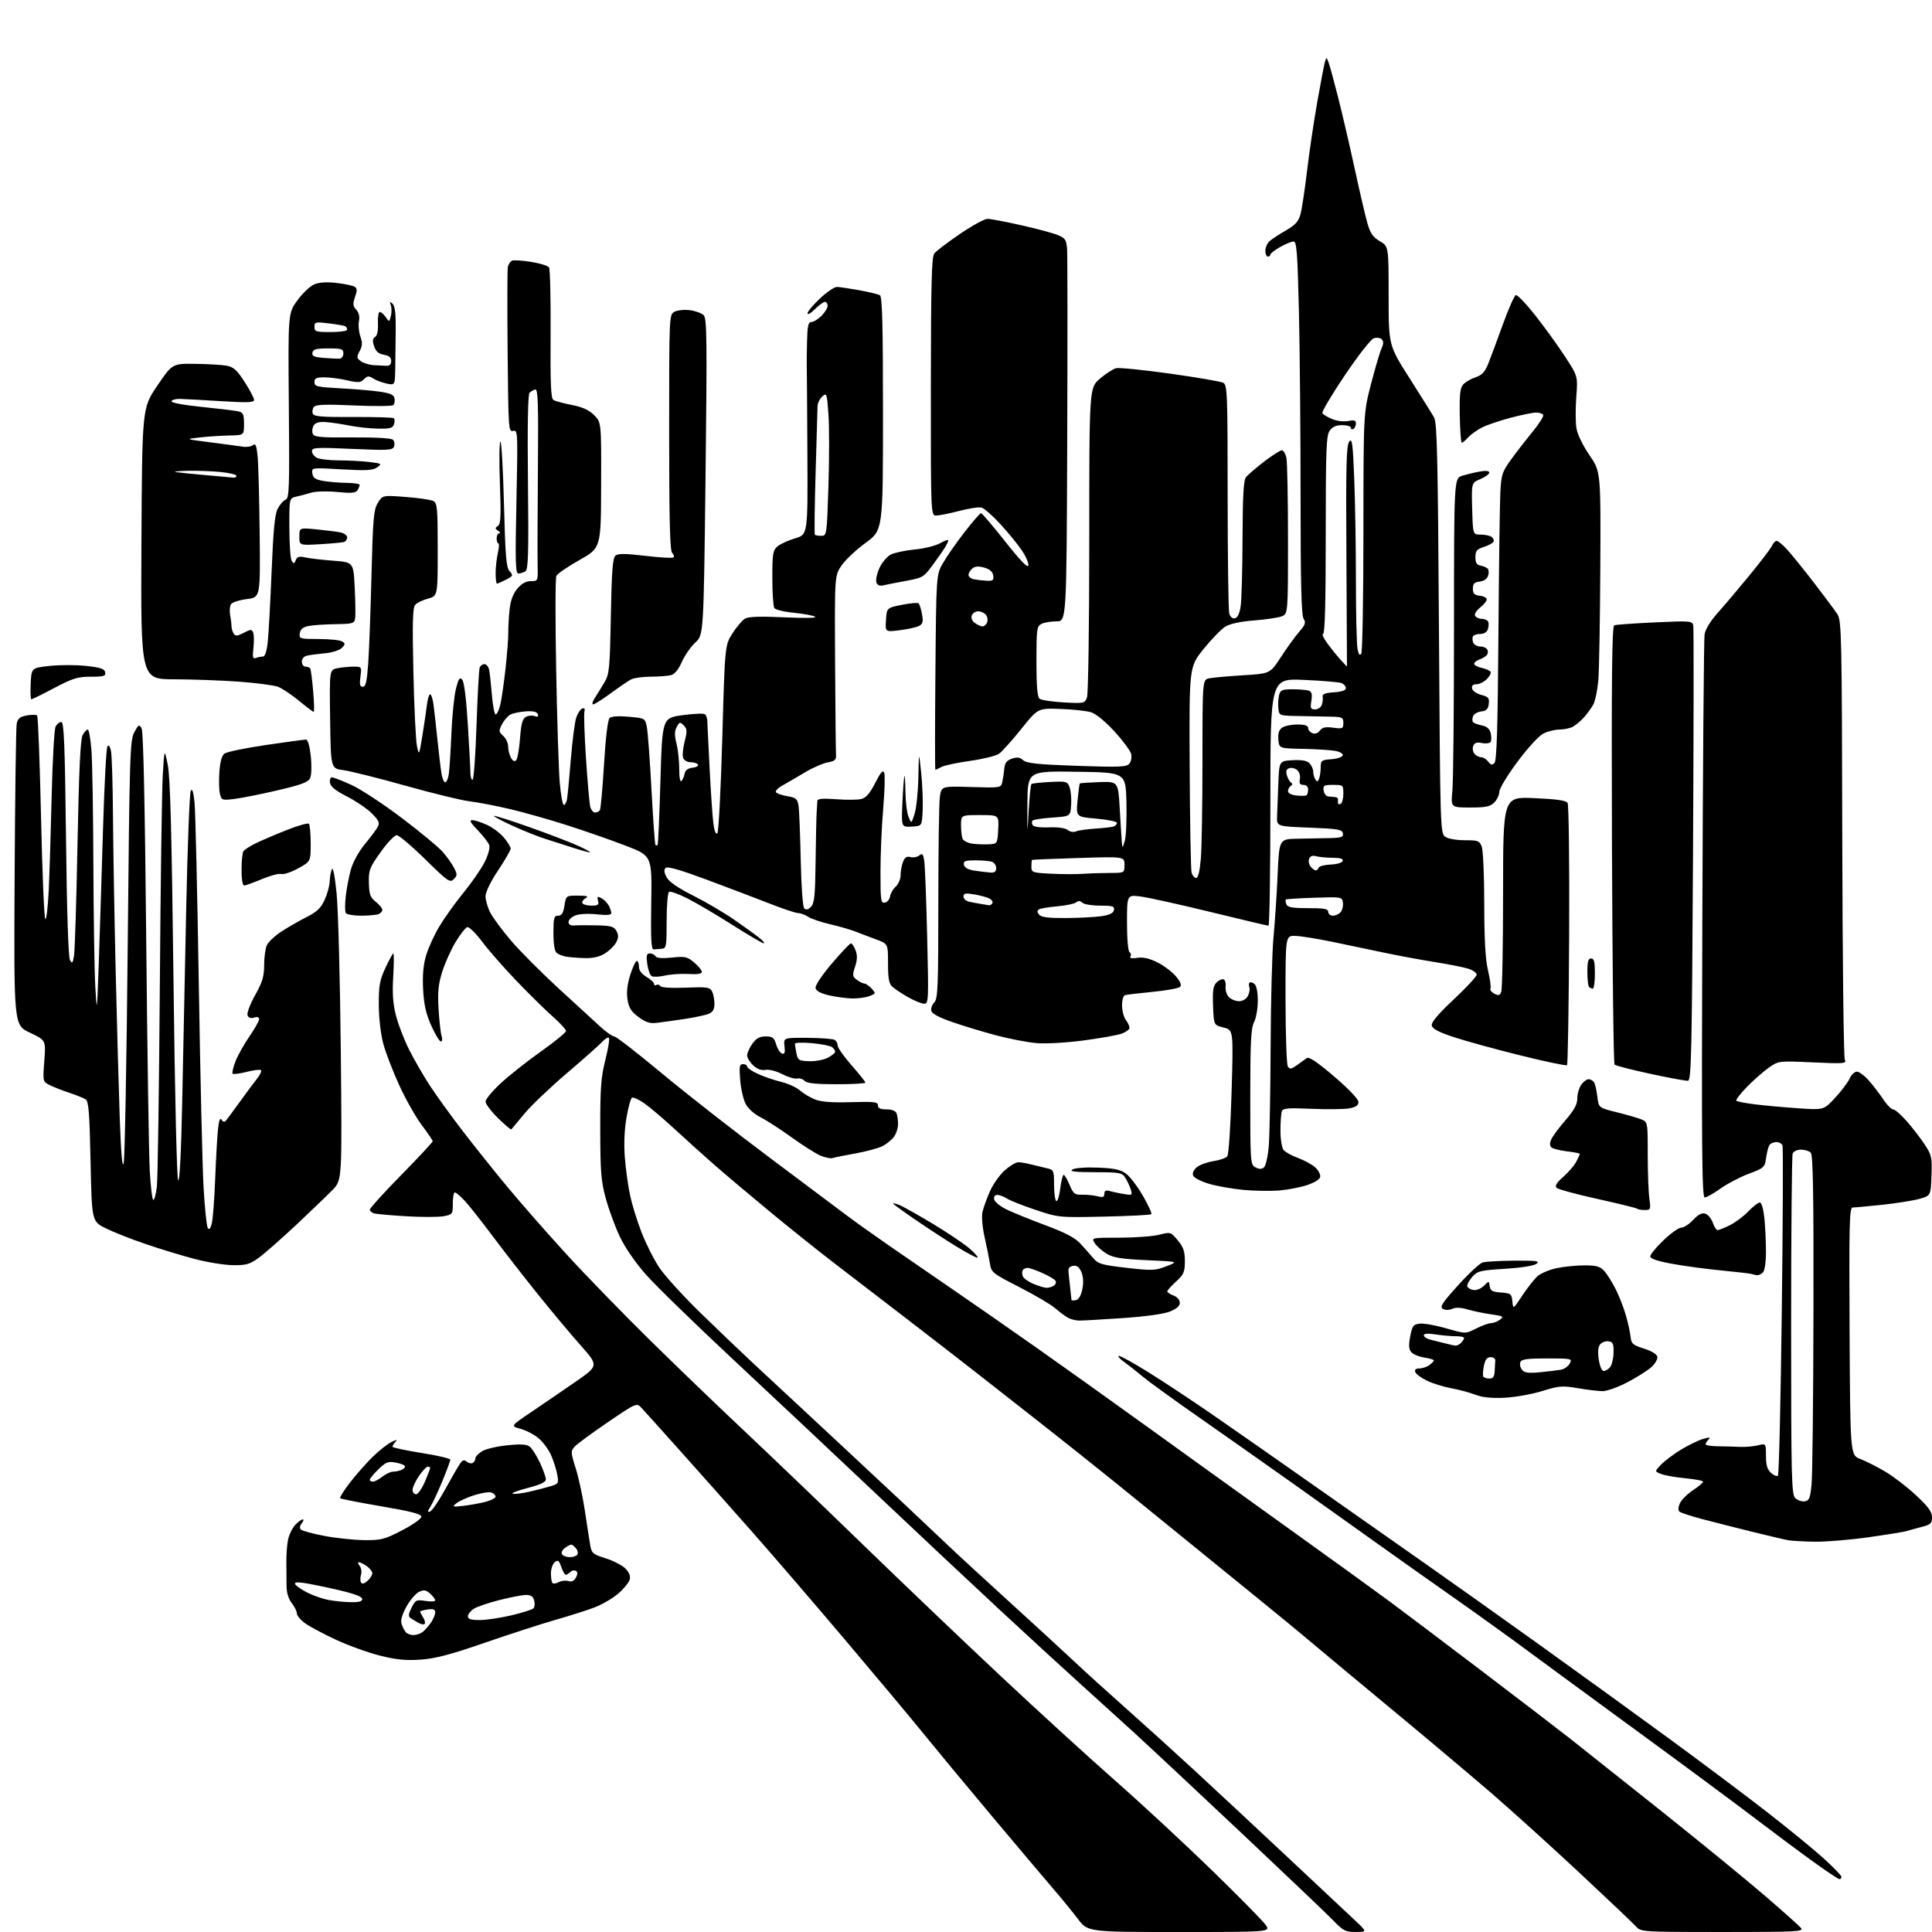 <?xml version="1.0" encoding="UTF-8" standalone="no"?>
<svg 
  version="1.1" 
  xmlns="http://www.w3.org/2000/svg" 
  xmlns:xlink="http://www.w3.org/1999/xlink" 
  xmlns:svg="http://www.w3.org/2000/svg"
  xmlns:rdf="http://www.w3.org/1999/02/22-rdf-syntax-ns#"
  xmlns:cc="http://creativecommons.org/ns#"
  xmlns:dc="http://purl.org/dc/elements/1.1/"
  viewBox="0 0 768 768"
  width="768"
  height="768"
>
<style>svg {background-color: white; }</style>"
<path stroke="none" fill="black" fill-rule="evenodd" d="M468.77,768.00C432.41,768.00 432.41,768.00 428.46,762.78C426.28,759.90 421.77,754.39 418.44,750.53C415.11,746.66 404.08,733.60 393.93,721.50C383.78,709.40 371.66,694.78 366.99,689.01C362.32,683.24 348.40,666.59 336.06,652.01C323.72,637.43 307.07,618.08 299.06,609.01C291.05,599.93 278.25,585.53 270.62,577.01C262.99,568.48 255.91,560.62 254.89,559.54C253.06,557.62 252.88,557.69 241.62,565.36C235.34,569.63 229.42,573.98 228.47,575.04C226.82,576.86 226.84,577.29 228.87,583.73C230.04,587.45 231.67,595.00 232.49,600.50C233.31,606.00 234.26,612.12 234.60,614.10C235.17,617.44 235.62,617.83 240.75,619.45C243.79,620.41 247.31,622.22 248.58,623.49C250.11,625.02 250.69,626.49 250.31,627.92C250.00,629.09 247.93,631.62 245.71,633.52C243.48,635.43 239.18,637.91 236.14,639.05C233.11,640.18 226.10,642.41 220.57,643.99C215.03,645.58 202.48,649.65 192.67,653.04C178.97,657.77 173.07,659.32 167.15,659.73C161.24,660.13 157.47,659.76 150.97,658.12C146.31,656.94 138.45,654.10 133.50,651.80C128.55,649.50 123.04,646.55 121.25,645.26C119.46,643.96 118.00,642.20 118.00,641.36C118.00,640.51 117.09,638.65 115.97,637.24C114.70,635.62 113.93,633.13 113.91,630.58C113.90,628.34 113.86,624.02 113.83,621.00C113.80,617.98 114.10,613.92 114.51,612.00C114.91,610.08 116.16,607.49 117.29,606.25C118.42,605.01 119.78,604.00 120.30,604.00C120.82,604.00 120.67,604.69 119.96,605.54C119.17,606.50 119.04,607.44 119.62,608.02C120.14,608.54 124.34,609.68 128.96,610.55C133.59,611.43 140.70,612.18 144.78,612.22C151.53,612.29 152.86,611.95 159.84,608.33C164.05,606.15 167.50,603.72 167.50,602.93C167.50,601.86 163.46,600.81 151.62,598.79C142.89,597.30 135.52,595.85 135.23,595.57C134.95,595.28 136.67,592.52 139.05,589.44C141.43,586.35 145.43,581.80 147.94,579.32C150.45,576.84 153.85,574.12 155.50,573.29C157.59,572.23 158.12,572.17 157.25,573.09C156.56,573.81 156.00,574.71 156.00,575.08C156.00,575.45 161.18,576.57 167.50,577.56C173.83,578.56 179.00,579.77 179.00,580.25C179.00,580.74 177.57,584.60 175.83,588.82C174.08,593.04 171.96,597.58 171.11,598.91C169.86,600.85 169.84,601.22 170.96,600.85C171.73,600.59 174.33,596.81 176.74,592.44C179.15,588.07 181.80,583.46 182.63,582.18C183.81,580.36 184.43,580.11 185.52,581.02C186.29,581.65 187.38,581.88 187.96,581.53C188.53,581.17 189.00,580.33 189.00,579.66C189.00,578.98 190.24,577.71 191.75,576.83C193.26,575.94 197.77,574.90 201.77,574.51C207.27,573.97 209.45,574.12 210.68,575.15C211.58,575.89 213.37,578.75 214.65,581.50C215.93,584.25 216.98,587.20 216.99,588.06C217.00,589.15 214.86,590.17 209.79,591.49C205.82,592.51 203.13,593.54 203.81,593.77C204.50,594.00 207.41,593.66 210.28,593.01C213.15,592.36 217.00,591.37 218.84,590.81C222.02,589.83 222.15,589.61 221.51,586.14C221.14,584.14 220.05,580.69 219.07,578.47C218.10,576.25 215.87,573.22 214.11,571.74C212.35,570.26 209.11,568.57 206.90,567.97C202.90,566.90 202.90,566.90 211.20,561.30C215.77,558.22 223.66,552.82 228.75,549.30C238.00,542.90 238.00,542.90 230.73,534.70C226.72,530.19 218.94,520.88 213.42,514.00C207.90,507.12 199.86,496.77 195.55,491.00C191.24,485.23 186.34,479.04 184.66,477.25C182.98,475.46 181.25,474.00 180.80,474.00C180.36,474.00 180.00,475.97 180.00,478.39C180.00,482.65 179.89,482.80 176.35,483.46C174.34,483.84 167.70,483.85 161.60,483.49C155.49,483.13 149.71,482.62 148.75,482.35C147.79,482.08 147.00,481.40 147.00,480.84C147.00,480.27 152.62,474.08 159.50,467.08C166.37,460.08 172.00,454.04 172.00,453.67C172.00,453.31 170.05,450.41 167.67,447.25C165.28,444.09 161.27,437.00 158.75,431.50C156.22,426.00 153.36,418.57 152.39,415.00C151.35,411.15 150.61,404.83 150.58,399.50C150.54,391.78 150.91,389.69 153.21,384.75C154.68,381.59 156.10,379.00 156.36,379.00C156.63,379.00 156.60,383.16 156.31,388.25C155.91,395.12 156.21,399.15 157.46,403.91C158.38,407.44 160.74,413.50 162.69,417.38C164.65,421.26 168.31,427.60 170.83,431.47C173.34,435.34 179.21,443.45 183.86,449.50C188.51,455.55 196.60,465.68 201.85,472.00C207.10,478.32 217.56,490.25 225.11,498.50C232.65,506.75 247.52,522.06 258.16,532.53C268.80,543.00 285.60,559.17 295.50,568.47C305.40,577.77 326.55,598.03 342.50,613.50C358.45,628.97 383.33,652.71 397.78,666.26C412.23,679.81 432.71,698.51 443.28,707.81C453.85,717.11 471.17,733.16 481.76,743.48C492.36,753.79 501.95,763.53 503.08,765.12C505.14,768.00 505.14,768.00 468.77,768.00zM538.96,767.98C534.86,768.00 533.98,767.55 529.96,763.39C527.51,760.85 511.09,745.22 493.49,728.64C475.88,712.06 456.76,694.18 450.99,688.90C445.22,683.63 435.32,674.65 429.00,668.95C422.68,663.25 408.27,650.03 397.00,639.56C385.73,629.09 363.89,608.59 348.47,594.01C333.06,579.43 307.68,555.59 292.08,541.02C276.48,526.46 260.58,510.99 256.74,506.64C252.59,501.93 248.41,495.85 246.40,491.61C244.55,487.70 242.04,480.90 240.84,476.50C238.93,469.56 238.64,465.91 238.61,449.00C238.58,432.44 238.89,428.25 240.66,421.23C241.81,416.69 242.42,412.76 242.01,412.51C241.60,412.25 240.42,412.99 239.38,414.15C238.35,415.30 232.10,420.85 225.50,426.47C218.90,432.09 211.27,439.35 208.56,442.60C205.84,445.84 203.46,448.70 203.28,448.94C203.10,449.18 200.71,447.17 197.98,444.48C195.24,441.78 193.00,438.82 193.00,437.90C193.00,436.97 195.72,433.70 199.04,430.63C202.35,427.55 209.55,421.86 215.04,417.97C220.52,414.09 225.00,410.42 225.00,409.83C225.00,409.24 222.64,406.67 219.76,404.12C216.87,401.58 210.46,395.28 205.51,390.13C200.55,384.97 194.35,377.90 191.72,374.42C188.97,370.76 186.41,368.29 185.67,368.57C184.96,368.85 182.91,371.50 181.10,374.48C179.30,377.45 176.93,382.72 175.83,386.19C174.25,391.18 173.94,394.28 174.33,401.00C174.60,405.68 175.14,410.51 175.53,411.75C175.93,413.03 175.81,414.00 175.25,414.00C174.71,414.00 173.01,411.19 171.46,407.75C169.34,403.07 168.53,399.47 168.20,393.41C167.90,387.82 168.26,383.64 169.35,379.91C170.22,376.93 172.58,371.73 174.59,368.35C176.60,364.98 180.92,358.93 184.20,354.92C187.47,350.92 191.26,345.44 192.62,342.76C194.02,340.00 194.84,337.07 194.50,336.01C194.18,334.99 192.13,332.32 189.96,330.08C187.03,327.06 186.46,326.01 187.75,326.02C188.71,326.03 191.32,326.87 193.54,327.88C195.76,328.89 198.80,331.16 200.29,332.93C201.78,334.70 203.00,336.68 203.00,337.33C203.00,337.97 200.75,341.88 198.00,346.00C195.00,350.51 193.00,354.61 193.00,356.29C193.00,357.82 193.86,360.75 194.90,362.79C195.95,364.83 199.70,369.88 203.23,374.02C206.77,378.15 215.25,386.67 222.08,392.94C228.91,399.21 236.39,406.06 238.69,408.17C241.00,410.28 243.47,412.00 244.19,412.01C244.91,412.01 253.38,418.58 263.00,426.59C272.62,434.61 291.98,449.75 306.00,460.23C320.02,470.72 333.84,481.07 336.70,483.23C339.56,485.40 346.88,490.62 352.96,494.83C359.04,499.05 370.60,507.00 378.63,512.50C386.67,518.00 402.18,528.80 413.11,536.50C424.04,544.20 443.22,557.90 455.74,566.94C468.26,575.98 492.90,593.71 510.50,606.33C528.10,618.95 546.77,632.44 552.00,636.31C557.23,640.18 573.65,652.57 588.50,663.84C603.35,675.12 619.27,687.31 623.88,690.92C628.48,694.54 644.91,707.59 660.38,719.91C675.84,732.24 694.37,747.38 701.55,753.57C708.72,759.75 715.19,765.52 715.92,766.40C717.13,767.86 714.42,768.00 684.78,768.00C652.90,768.00 652.28,767.96 650.40,765.87C649.36,764.69 639.27,755.12 628.00,744.59C616.73,734.06 600.98,719.82 593.00,712.93C585.02,706.05 567.48,691.28 554.00,680.11C540.52,668.95 525.72,656.62 521.10,652.71C516.47,648.81 506.80,640.85 499.60,635.03C492.39,629.20 480.20,619.29 472.50,613.00C464.80,606.71 451.75,596.11 443.50,589.45C435.25,582.79 421.98,572.22 414.00,565.97C406.02,559.72 394.55,550.72 388.50,545.98C382.45,541.24 369.62,531.31 360.00,523.91C350.38,516.50 337.55,506.66 331.50,502.03C325.45,497.40 313.98,488.22 306.00,481.63C298.02,475.03 288.12,466.68 284.00,463.07C279.88,459.46 272.78,453.08 268.24,448.88C263.70,444.69 258.22,440.04 256.05,438.54C253.89,437.04 251.71,436.06 251.21,436.37C250.70,436.68 249.72,440.32 249.01,444.45C248.19,449.24 247.97,454.97 248.39,460.23C248.76,464.78 249.68,471.44 250.43,475.02C251.19,478.61 253.23,485.24 254.97,489.76C256.71,494.28 259.90,500.62 262.06,503.86C264.22,507.09 271.51,515.12 278.25,521.69C284.99,528.27 294.34,537.21 299.03,541.57C303.72,545.93 316.99,558.27 328.53,569.00C340.06,579.72 353.77,592.52 359.00,597.44C364.23,602.36 372.10,609.80 376.50,613.97C380.90,618.15 392.38,628.72 402.00,637.46C411.62,646.21 422.88,656.54 427.00,660.43C431.12,664.32 440.34,672.68 447.47,679.00C454.60,685.33 466.75,696.32 474.47,703.44C482.19,710.56 498.61,725.86 510.97,737.44C523.33,749.02 535.71,760.63 538.47,763.23C543.50,767.96 543.50,767.96 538.96,767.98zM731.22,747.00C730.79,747.00 726.17,743.93 720.95,740.17C715.73,736.42 704.95,728.39 696.98,722.33C689.02,716.27 668.33,700.96 651.00,688.30C633.67,675.63 613.80,661.05 606.83,655.89C599.87,650.72 586.59,641.19 577.33,634.69C568.08,628.20 554.88,618.86 548.00,613.94C541.12,609.02 526.27,598.44 515.00,590.44C503.73,582.44 486.40,570.24 476.50,563.34C466.60,556.43 456.54,549.15 454.15,547.14C451.76,545.14 448.40,542.49 446.68,541.25C444.96,540.01 444.13,539.00 444.83,539.00C445.53,539.00 450.92,542.00 456.80,545.67C462.69,549.34 474.02,556.84 482.00,562.35C489.98,567.85 508.43,580.74 523.00,590.99C537.58,601.25 557.15,614.99 566.50,621.53C575.85,628.07 596.33,642.62 612.00,653.85C627.67,665.09 650.99,681.97 663.81,691.36C676.63,700.75 693.96,713.74 702.31,720.23C710.66,726.72 720.76,734.97 724.75,738.58C728.74,742.18 732.00,745.55 732.00,746.06C732.00,746.58 731.65,747.00 731.22,747.00zM164.37,649.97C165.54,649.95 167.20,649.39 168.05,648.72C168.90,648.05 170.36,646.39 171.30,645.03C172.23,643.67 173.00,641.83 173.00,640.95C173.00,639.74 172.27,639.45 170.00,639.79C168.35,640.03 167.00,640.41 167.00,640.63C167.00,640.85 167.55,641.90 168.21,642.97C168.88,644.04 169.14,645.19 168.80,645.54C168.45,645.88 167.35,645.69 166.34,645.11C165.33,644.54 163.93,643.68 163.24,643.22C162.24,642.54 162.31,641.68 163.61,639.07C165.15,635.99 165.50,635.82 169.13,636.40C171.26,636.74 173.00,636.64 173.00,636.17C173.00,635.70 172.10,634.49 171.00,633.50C169.38,632.04 168.53,631.89 166.63,632.76C165.33,633.35 163.07,635.97 161.61,638.58C159.90,641.64 159.19,644.06 159.60,645.41C159.96,646.56 160.69,648.06 161.24,648.75C161.79,649.44 163.20,649.99 164.37,649.97zM190.75,643.99C193.36,643.99 199.02,643.14 203.33,642.11C207.64,641.08 211.56,639.84 212.05,639.35C212.54,638.86 212.67,637.46 212.35,636.23C211.93,634.63 211.02,634.00 209.13,634.02C207.69,634.02 202.92,634.93 198.54,636.04C194.17,637.14 189.56,638.72 188.29,639.54C187.03,640.37 186.00,641.71 186.00,642.52C186.00,643.62 187.22,644.00 190.75,643.99zM139.25,636.89C142.67,636.97 144.00,636.61 144.00,635.62C144.00,634.70 140.77,633.50 134.26,632.00C128.90,630.76 122.76,629.51 120.61,629.22C117.78,628.84 116.89,629.02 117.41,629.86C117.81,630.50 119.95,631.95 122.16,633.08C124.38,634.21 128.06,635.51 130.34,635.96C132.63,636.41 136.64,636.83 139.25,636.89zM146.10,628.41C147.14,627.46 148.00,626.11 148.00,625.40C148.00,624.69 147.00,623.41 145.78,622.56C144.56,621.70 143.15,621.00 142.66,621.00C142.16,621.00 142.30,621.65 142.96,622.45C143.62,623.25 143.87,624.82 143.52,625.94C143.16,627.06 143.17,628.47 143.53,629.06C143.97,629.77 144.84,629.55 146.10,628.41zM222.17,628.91C223.22,628.35 224.93,628.16 225.98,628.49C227.26,628.90 228.22,628.46 228.94,627.11C229.70,625.69 229.69,624.93 228.92,624.45C228.32,624.08 227.32,624.28 226.71,624.89C226.10,625.50 225.28,626.00 224.90,626.00C224.51,626.00 223.70,624.59 223.11,622.87C222.19,620.24 221.78,619.94 220.51,620.99C219.68,621.68 219.00,623.69 219.00,625.46C219.00,627.22 219.28,628.95 219.63,629.30C219.98,629.65 221.12,629.47 222.17,628.91zM226.50,619.00C227.81,619.00 229.17,618.53 229.53,617.96C229.88,617.38 229.63,616.26 228.96,615.46C228.30,614.66 227.45,614.00 227.07,614.00C226.69,614.00 225.55,614.61 224.54,615.35C223.52,616.09 223.01,617.21 223.41,617.85C223.80,618.48 225.19,619.00 226.50,619.00zM721.50,612.85C717.10,612.78 712.38,612.53 711.00,612.29C709.62,612.05 703.10,610.52 696.50,608.90C689.90,607.27 680.90,604.98 676.50,603.82C672.10,602.65 668.08,601.32 667.58,600.87C667.02,600.38 667.10,599.07 667.79,597.57C668.41,596.20 670.74,593.88 672.96,592.41C675.18,590.94 677.00,589.41 677.00,589.01C677.00,588.61 673.88,588.00 670.06,587.64C666.25,587.29 661.90,586.53 660.41,585.96C657.69,584.93 657.69,584.93 660.31,582.20C661.75,580.70 665.34,578.00 668.30,576.21C671.25,574.42 675.18,572.52 677.02,571.99C679.59,571.26 680.09,571.31 679.18,572.22C678.53,572.87 678.00,573.73 678.00,574.13C678.00,574.53 680.14,574.88 682.75,574.91C685.36,574.94 689.30,575.05 691.50,575.15C693.70,575.26 696.96,574.99 698.75,574.55C702.00,573.75 702.00,573.75 702.00,578.72C702.00,582.43 702.51,584.15 704.01,585.51C705.11,586.50 706.35,586.99 706.76,586.58C707.17,586.17 707.86,556.77 708.29,521.25C708.73,485.72 708.85,456.06 708.57,455.33C708.29,454.60 707.18,454.00 706.09,454.00C705.01,454.00 703.77,454.56 703.34,455.25C702.92,455.94 702.33,458.24 702.04,460.36C701.52,464.05 701.23,464.32 695.11,466.61C691.60,467.93 686.53,470.59 683.86,472.51C681.18,474.43 678.39,476.00 677.66,476.00C676.54,476.00 676.38,457.36 676.70,365.75C676.91,305.11 677.31,254.02 677.59,252.20C677.91,250.17 679.91,246.89 682.80,243.65C685.39,240.76 691.10,234.01 695.50,228.64C699.90,223.27 703.91,218.01 704.40,216.94C704.90,215.87 705.73,215.00 706.25,215.00C706.77,215.00 708.55,216.44 710.19,218.21C711.84,219.97 716.68,225.94 720.94,231.46C725.20,236.98 729.47,242.72 730.42,244.20C732.04,246.71 732.18,253.03 732.33,333.20C732.42,380.67 732.88,420.27 733.34,421.21C734.12,422.80 733.19,422.88 720.62,422.31C707.15,421.70 707.02,421.71 703.27,424.31C701.19,425.75 697.27,429.18 694.56,431.94C691.84,434.70 689.89,437.23 690.23,437.56C690.56,437.89 693.91,438.54 697.67,439.00C701.42,439.47 709.11,440.16 714.74,440.55C724.98,441.26 724.98,441.26 729.50,436.38C731.98,433.70 734.57,430.26 735.25,428.75C735.93,427.24 737.23,426.00 738.14,426.00C739.05,426.00 741.21,427.61 742.93,429.58C744.66,431.54 747.24,434.92 748.67,437.08C750.10,439.23 751.84,441.00 752.55,441.00C753.25,441.00 755.67,443.09 757.91,445.64C760.16,448.19 763.36,452.34 765.03,454.86C767.87,459.14 768.05,459.99 767.79,467.37C767.50,475.30 767.50,475.30 763.00,476.57C760.52,477.26 753.87,478.32 748.21,478.92C742.55,479.51 737.26,480.00 736.45,480.00C735.17,480.00 735.02,486.46 735.24,529.22C735.50,578.44 735.50,578.44 739.50,579.97C741.70,580.81 746.17,583.08 749.43,585.00C752.68,586.92 758.19,591.16 761.67,594.41C766.53,598.95 768.00,600.97 768.00,603.12C768.00,605.58 767.48,606.06 763.75,607.01C761.41,607.61 758.83,608.33 758.00,608.61C757.17,608.90 750.42,609.99 743.00,611.05C735.58,612.11 725.90,612.91 721.50,612.85zM184.40,598.57C187.09,598.26 191.03,597.53 193.15,596.96C195.27,596.39 197.00,595.48 197.00,594.93C197.00,594.38 196.28,593.66 195.39,593.32C194.51,592.98 191.45,593.44 188.60,594.34C185.76,595.23 182.54,596.68 181.46,597.55C179.62,599.04 179.81,599.10 184.40,598.57zM717.37,596.80C719.21,596.54 719.59,595.63 720.13,590.00C720.48,586.42 720.82,555.58 720.88,521.45C720.97,474.39 720.71,459.11 719.80,458.20C719.14,457.54 717.39,457.00 715.91,457.00C714.37,457.00 712.95,457.68 712.61,458.58C712.27,459.45 712.00,490.24 712.00,527.01C712.00,587.38 712.16,594.01 713.62,595.48C714.52,596.38 716.21,596.97 717.37,596.80zM165.38,594.00C166.13,594.00 167.71,591.78 168.88,589.06C170.04,586.35 171.00,583.88 171.00,583.56C171.00,583.25 170.57,583.00 170.04,583.00C169.51,583.00 167.93,584.68 166.54,586.73C165.14,588.78 164.00,591.26 164.00,592.23C164.00,593.20 164.62,594.00 165.38,594.00zM148.25,588.98C148.94,588.97 150.62,588.08 152.00,587.00C153.38,585.92 155.25,585.03 156.17,585.02C157.09,585.01 158.55,584.73 159.42,584.39C160.29,584.06 161.00,583.40 161.00,582.94C161.00,582.47 159.39,581.79 157.43,581.42C154.29,580.83 153.44,581.15 150.43,584.07C148.54,585.90 147.00,587.75 147.00,588.20C147.00,588.64 147.56,588.99 148.25,588.98zM598.00,555.63C592.89,555.87 589.23,555.49 586.50,554.43C584.30,553.58 580.02,552.43 577.00,551.87C573.98,551.32 569.63,549.98 567.34,548.89C565.05,547.80 562.93,546.25 562.62,545.45C562.24,544.46 562.76,543.99 564.28,543.97C565.50,543.95 567.29,543.34 568.25,542.61C569.21,541.88 570.00,541.05 570.00,540.77C570.00,540.49 568.26,539.98 566.13,539.64C564.00,539.30 561.68,538.32 560.97,537.46C560.01,536.31 559.92,534.69 560.59,531.21C561.40,527.01 561.81,526.46 564.40,526.17C566.00,525.99 570.74,526.83 574.94,528.05C582.58,530.25 582.58,530.25 586.75,528.13C589.04,526.96 591.73,525.99 592.71,525.97C593.69,525.95 595.31,525.32 596.30,524.57C597.92,523.34 597.56,523.13 592.80,522.48C589.89,522.08 585.69,521.20 583.47,520.54C580.80,519.74 578.72,519.65 577.32,520.27C576.04,520.84 574.56,520.85 573.59,520.31C572.23,519.55 573.21,518.02 579.59,510.95C583.78,506.30 588.18,502.21 589.36,501.85C590.54,501.49 596.23,501.17 602.00,501.13C610.90,501.07 612.24,501.26 610.76,502.38C609.73,503.17 604.65,503.97 598.26,504.37C588.35,504.98 587.32,505.24 585.20,507.63C583.94,509.05 583.08,510.73 583.28,511.36C583.49,511.99 584.61,512.64 585.77,512.81C586.93,512.98 588.78,512.22 589.88,511.12C591.88,509.12 591.88,509.12 592.19,511.31C592.44,513.11 593.26,513.55 596.69,513.80C600.60,514.09 600.90,514.33 601.19,517.30C601.50,520.50 601.50,520.50 605.14,515.00C607.14,511.98 609.84,508.54 611.14,507.36C612.44,506.18 615.88,504.72 618.80,504.11C621.71,503.50 626.70,503.00 629.87,503.00C634.59,503.00 636.03,503.41 637.72,505.25C638.85,506.49 640.91,509.77 642.30,512.54C643.69,515.32 645.52,520.04 646.36,523.04C647.21,526.04 648.04,529.85 648.20,531.50C648.46,534.14 649.10,534.69 653.50,536.08C656.49,537.03 658.63,538.33 658.82,539.31C659.00,540.22 657.97,542.05 656.54,543.37C655.11,544.70 650.85,547.41 647.08,549.39C643.30,551.38 638.82,553.00 637.12,553.00C635.43,553.00 630.98,552.48 627.24,551.83C621.04,550.77 619.79,550.87 612.97,552.98C608.86,554.25 602.12,555.44 598.00,555.63zM592.06,548.00C593.52,548.00 594.04,547.25 594.15,545.00C594.23,543.35 594.34,541.44 594.40,540.75C594.46,540.06 593.62,539.50 592.54,539.50C591.11,539.50 590.39,540.43 589.87,542.98C589.48,544.89 589.38,546.80 589.64,547.23C589.90,547.65 590.99,548.00 592.06,548.00zM612.40,545.47C615.75,545.15 619.50,544.68 620.72,544.43C621.94,544.18 623.42,543.08 624.01,541.99C625.04,540.07 624.74,540.00 615.00,540.00C606.94,540.00 604.82,540.30 604.36,541.51C604.04,542.34 604.34,543.71 605.04,544.55C606.02,545.73 607.63,545.94 612.40,545.47zM637.49,545.00C638.19,545.00 639.34,544.30 640.05,543.45C640.75,542.59 641.37,540.00 641.42,537.70C641.49,534.17 641.17,533.45 639.41,533.20C638.26,533.04 636.77,533.57 636.09,534.39C635.26,535.39 635.08,537.38 635.54,540.44C635.94,543.09 636.76,545.00 637.49,545.00zM578.55,534.91C579.13,534.96 580.14,534.46 580.80,533.80C581.46,533.14 582.00,532.27 582.00,531.87C582.00,531.47 580.54,531.16 578.75,531.17C576.96,531.19 573.36,530.87 570.75,530.47C567.49,529.97 566.00,530.09 566.00,530.85C566.00,531.46 567.24,532.24 568.75,532.58C570.26,532.93 572.85,533.57 574.50,534.01C576.15,534.46 577.97,534.86 578.55,534.91zM429.00,524.95C427.62,524.95 425.60,524.43 424.50,523.81C423.40,523.19 421.11,521.48 419.40,520.00C417.70,518.53 411.30,514.77 405.19,511.64C394.48,506.16 394.06,505.83 393.50,502.23C393.18,500.18 392.23,495.45 391.38,491.72C390.52,487.89 390.15,483.60 390.53,481.86C390.90,480.17 392.24,476.44 393.51,473.58C394.77,470.72 397.44,466.94 399.44,465.19C401.44,463.43 403.84,462.00 404.78,462.01C405.73,462.01 408.07,462.41 410.00,462.91C411.93,463.40 414.74,464.08 416.25,464.42C418.87,465.01 419.00,465.32 419.00,470.96C419.00,474.22 419.40,477.13 419.89,477.43C420.37,477.73 421.08,475.51 421.46,472.49C421.84,469.47 422.45,467.00 422.82,467.01C423.19,467.02 424.26,468.82 425.18,471.02C426.67,474.57 427.22,475.00 430.18,474.92C432.01,474.87 434.74,475.15 436.25,475.53C438.44,476.09 439.00,475.89 439.00,474.55C439.00,473.42 439.57,473.03 440.75,473.38C441.71,473.66 444.24,474.20 446.36,474.58C450.07,475.24 450.19,475.17 449.51,472.88C449.11,471.57 448.15,469.49 447.37,468.25C446.05,466.15 445.25,466.00 435.23,465.97C427.13,465.95 424.95,465.68 426.34,464.87C427.39,464.26 431.74,463.95 436.52,464.15C443.06,464.42 445.46,464.95 447.68,466.60C449.23,467.76 452.24,471.72 454.36,475.40C456.49,479.09 457.97,482.36 457.67,482.67C457.36,482.97 448.95,483.40 438.97,483.62C420.90,484.01 420.78,484.00 411.66,480.95C406.62,479.26 401.50,477.24 400.29,476.44C399.07,475.65 397.35,475.00 396.46,475.00C395.47,475.00 394.98,475.67 395.18,476.75C395.36,477.71 397.53,479.50 400.00,480.72C402.48,481.94 409.45,484.78 415.50,487.03C423.50,490.01 427.32,492.01 429.50,494.38C431.15,496.16 433.45,498.77 434.61,500.16C436.49,502.41 437.98,502.85 447.76,503.97C457.95,505.15 459.17,505.10 463.65,503.37C468.50,501.50 468.50,501.50 455.92,500.94C445.98,500.50 442.64,499.97 440.03,498.44C438.22,497.37 436.06,495.49 435.24,494.25C433.76,492.00 433.76,492.00 444.94,492.00C451.08,492.00 458.20,491.48 460.74,490.84C465.33,489.68 465.38,489.70 468.18,493.05C470.43,495.74 471.00,497.41 471.00,501.33C471.00,505.65 470.59,506.61 467.50,509.44C465.57,511.20 464.00,512.96 464.00,513.35C464.00,513.73 465.12,514.48 466.50,515.00C467.97,515.56 469.00,516.74 469.00,517.87C469.00,519.17 467.72,520.29 465.03,521.37C462.64,522.33 455.19,523.36 446.28,523.96C438.15,524.52 430.38,524.96 429.00,524.95zM427.71,516.82C428.79,516.61 429.72,515.03 430.24,512.52C430.77,509.94 430.65,507.57 429.89,505.73C429.04,503.69 428.13,502.98 426.61,503.20C425.01,503.43 424.57,504.11 424.78,506.00C424.93,507.38 425.24,510.30 425.47,512.50C425.70,514.70 425.92,516.65 425.95,516.82C425.98,517.00 426.77,517.00 427.71,516.82zM416.00,511.93C416.82,511.95 418.12,511.58 418.88,511.10C419.64,510.62 419.95,509.74 419.59,509.14C419.22,508.54 416.85,507.14 414.33,506.03C411.81,504.91 409.15,504.00 408.43,504.00C407.71,504.00 406.87,504.41 406.56,504.91C406.25,505.41 406.26,506.50 406.57,507.33C406.89,508.17 408.81,509.53 410.83,510.37C412.85,511.21 415.18,511.91 416.00,511.93zM698.55,506.92C697.97,506.88 697.05,506.68 696.50,506.47C695.95,506.27 690.55,505.63 684.50,505.05C678.45,504.47 669.56,503.28 664.75,502.39C658.83,501.31 656.00,500.35 656.00,499.43C656.00,498.69 658.36,495.81 661.25,493.04C664.14,490.27 667.33,488.00 668.35,488.00C669.37,488.00 671.49,486.62 673.07,484.92C675.10,482.75 676.51,482.03 677.89,482.46C678.96,482.80 680.30,484.41 680.86,486.04C681.43,487.67 682.28,489.00 682.76,489.00C683.24,489.00 685.40,488.14 687.56,487.08C689.73,486.03 693.05,483.55 694.95,481.58C696.84,479.61 698.91,478.00 699.55,478.00C700.24,478.00 700.98,480.51 701.36,484.15C701.71,487.53 702.00,493.51 702.00,497.45C702.00,501.68 701.51,505.09 700.80,505.80C700.14,506.46 699.13,506.96 698.55,506.92zM92.60,502.92C89.24,502.88 82.45,501.79 77.50,500.49C72.55,499.20 63.78,496.53 58.00,494.56C52.22,492.60 45.02,489.76 42.00,488.25C36.50,485.50 36.50,485.50 36.00,461.71C35.59,442.04 35.24,437.76 34.00,436.98C33.17,436.46 30.25,435.29 27.50,434.38C24.75,433.47 21.26,432.10 19.75,431.34C16.99,429.94 16.99,429.94 17.62,421.72C18.24,413.50 18.24,413.50 11.87,410.50C5.50,407.50 5.50,407.50 5.81,349.00C5.98,316.82 6.35,289.28 6.63,287.78C7.04,285.62 7.86,284.93 10.62,284.41C12.53,284.05 14.39,284.06 14.76,284.43C15.13,284.79 15.82,302.96 16.31,324.80C16.79,346.63 17.55,364.88 17.99,365.34C18.43,365.81 19.05,360.63 19.37,353.84C19.69,347.05 20.22,330.04 20.55,316.04C20.88,302.04 21.58,289.78 22.11,288.79C22.64,287.81 23.66,287.00 24.38,287.00C25.44,287.00 25.80,296.01 26.24,333.39C26.57,362.17 27.17,380.47 27.80,381.61C28.69,383.20 28.91,382.98 29.42,379.97C29.75,378.06 30.38,358.05 30.81,335.50C31.38,306.25 31.96,293.86 32.84,292.25C33.52,291.01 34.44,290.00 34.89,290.00C35.34,290.00 35.99,293.71 36.35,298.25C36.70,302.79 37.05,323.38 37.12,344.00C37.19,364.62 37.54,386.45 37.90,392.50C38.52,403.21 38.56,402.93 39.29,382.00C39.70,370.18 40.45,346.43 40.96,329.24C41.47,312.05 42.25,297.42 42.68,296.74C43.19,295.92 43.68,296.52 44.11,298.50C44.47,300.15 44.83,311.85 44.91,324.50C45.00,337.15 45.48,364.82 45.98,386.00C46.48,407.18 47.22,433.73 47.62,445.00C48.10,458.60 48.62,464.46 49.16,462.42C49.61,460.72 50.33,422.24 50.76,376.92C51.50,299.64 51.66,294.29 53.39,291.08C55.08,287.94 55.32,287.81 56.29,289.55C56.98,290.80 57.60,318.98 58.12,372.97C58.54,417.81 59.19,459.56 59.55,465.75C59.90,471.94 60.54,477.00 60.96,477.00C61.38,477.00 62.01,474.64 62.36,471.75C62.70,468.86 63.23,433.20 63.53,392.50C63.82,351.80 64.35,313.77 64.71,308.00C65.35,297.50 65.35,297.50 66.68,304.00C67.67,308.82 68.26,330.91 68.96,389.40C69.51,435.46 70.29,468.69 70.83,469.23C71.41,469.81 72.01,458.20 72.41,438.83C72.77,421.60 73.48,386.89 74.01,361.70C74.53,336.50 75.35,315.19 75.83,314.34C76.43,313.27 76.90,314.76 77.34,319.14C77.69,322.64 78.45,355.20 79.03,391.50C79.61,427.80 80.46,464.10 80.93,472.17C81.40,480.24 82.14,487.42 82.58,488.13C83.13,489.02 83.62,488.51 84.17,486.47C84.60,484.85 85.21,476.99 85.52,469.01C85.83,461.03 86.33,452.07 86.63,449.09C87.00,445.46 87.47,444.14 88.05,445.08C88.61,445.99 89.23,446.13 89.79,445.49C90.26,444.95 92.76,441.57 95.33,438.00C97.90,434.43 100.99,430.27 102.19,428.77C103.39,427.26 104.09,425.75 103.74,425.41C103.40,425.07 100.85,425.37 98.08,426.08C95.30,426.79 92.78,427.12 92.48,426.81C92.17,426.50 92.68,424.28 93.62,421.87C94.56,419.47 97.06,415.01 99.17,411.96C101.27,408.91 103.00,405.84 103.00,405.14C103.00,404.32 102.29,404.09 101.00,404.50C99.67,404.92 98.79,404.61 98.40,403.59C98.07,402.74 99.41,399.17 101.40,395.61C104.33,390.38 105.00,388.14 105.00,383.63C105.00,380.59 105.48,377.03 106.08,375.73C106.67,374.43 109.26,372.00 111.83,370.32C114.40,368.64 118.90,366.06 121.82,364.58C126.01,362.47 127.55,361.00 129.05,357.70C130.10,355.39 131.00,352.15 131.05,350.50C131.10,348.85 131.48,346.64 131.89,345.59C132.36,344.39 133.07,347.94 133.80,355.09C134.44,361.37 135.19,389.59 135.47,417.80C135.98,469.10 135.98,469.10 132.24,472.96C130.18,475.08 123.65,481.37 117.72,486.93C111.79,492.49 105.08,498.38 102.82,500.02C99.27,502.58 97.85,502.99 92.60,502.92zM388.50,499.94C387.95,499.95 384.32,498.02 380.43,495.65C376.53,493.29 369.22,488.52 364.18,485.07C359.13,481.61 355.00,478.62 355.00,478.42C355.00,478.21 356.09,478.46 357.42,478.97C358.76,479.48 364.75,482.84 370.75,486.44C376.74,490.04 383.41,494.54 385.57,496.45C387.73,498.36 389.05,499.93 388.50,499.94zM653.80,481.00C652.44,481.00 651.10,480.77 650.82,480.48C650.53,480.20 643.45,478.46 635.08,476.61C626.71,474.77 619.37,472.77 618.78,472.18C618.00,471.40 618.76,470.16 621.44,467.80C623.50,465.98 625.82,463.28 626.59,461.80C627.37,460.31 628.00,458.91 628.00,458.69C628.00,458.46 625.67,458.00 622.83,457.67C619.98,457.33 617.20,456.60 616.65,456.05C615.99,455.39 616.01,454.29 616.73,452.78C617.32,451.52 619.87,448.10 622.40,445.17C625.79,441.23 627.00,439.00 627.00,436.64C627.00,434.88 627.70,432.44 628.56,431.22C629.41,430.00 630.74,429.00 631.50,429.00C632.26,429.00 633.23,429.56 633.67,430.25C634.10,430.94 634.68,433.49 634.97,435.93C635.50,440.36 635.50,440.36 642.50,442.09C646.35,443.05 650.74,444.30 652.25,444.89C655.00,445.95 655.00,445.95 655.00,458.84C655.00,465.92 655.29,473.81 655.64,476.36C656.24,480.80 656.16,481.00 653.80,481.00zM508.50,473.24C505.20,473.51 498.90,473.41 494.50,473.02C490.10,472.62 483.89,471.54 480.70,470.61C477.49,469.67 474.63,468.20 474.29,467.30C473.90,466.31 474.48,465.03 475.80,463.96C476.97,463.01 479.93,461.94 482.38,461.57C484.83,461.20 487.29,460.35 487.85,459.68C488.43,458.98 489.17,447.94 489.58,433.94C490.29,409.42 490.29,409.42 486.39,408.46C482.50,407.50 482.50,407.50 482.21,399.86C481.98,393.81 482.26,391.88 483.58,390.57C484.49,389.66 485.74,389.08 486.37,389.29C486.99,389.50 487.36,390.82 487.20,392.21C487.03,393.61 487.62,395.48 488.52,396.37C489.41,397.27 491.22,398.00 492.54,398.00C493.94,398.00 495.39,397.14 496.04,395.92C496.65,394.78 496.93,393.25 496.65,392.52C496.37,391.79 496.40,390.93 496.73,390.61C497.05,390.28 497.92,390.52 498.66,391.13C499.49,391.82 500.00,394.38 499.99,397.87C499.99,400.97 499.32,404.79 498.49,406.36C497.28,408.70 497.00,414.21 497.00,436.08C497.00,462.18 497.06,462.96 499.06,464.03C500.54,464.82 501.50,464.83 502.43,464.06C503.14,463.47 504.00,459.74 504.35,455.74C504.69,451.76 505.02,433.88 505.09,416.00C505.16,398.12 505.67,378.55 506.24,372.50C506.81,366.45 507.55,355.20 507.89,347.50C508.50,333.50 508.50,333.50 516.00,333.40C520.12,333.34 525.90,333.23 528.82,333.15C533.31,333.02 534.09,332.73 533.81,331.25C533.52,329.72 531.83,329.44 520.49,329.00C507.50,328.50 507.50,328.50 507.66,324.50C507.75,322.30 507.98,316.45 508.16,311.50C508.50,302.50 508.50,302.50 513.77,302.20C517.42,301.99 519.49,302.35 520.52,303.38C521.33,304.19 522.01,305.68 522.02,306.68C522.02,307.68 522.41,309.10 522.88,309.83C523.55,310.90 523.85,310.83 524.36,309.50C524.71,308.59 525.00,306.55 525.00,304.98C525.00,302.33 525.32,302.09 529.17,301.81C531.47,301.64 533.52,300.96 533.74,300.31C533.96,299.61 532.73,298.85 530.79,298.49C528.96,298.15 523.19,297.78 517.98,297.68C508.50,297.50 508.50,297.50 508.17,294.04C507.94,291.62 508.37,290.20 509.61,289.29C510.59,288.58 513.32,288.00 515.69,288.00C518.71,288.00 520.00,288.42 520.00,289.39C520.00,290.16 520.78,291.08 521.72,291.45C522.79,291.86 523.92,291.47 524.68,290.42C525.63,289.13 526.88,288.85 529.96,289.27C533.71,289.77 534.00,289.64 534.00,287.40C534.00,285.22 533.57,284.99 529.25,284.89C526.64,284.83 520.90,284.72 516.50,284.64C508.50,284.50 508.50,284.50 508.17,281.63C507.99,280.05 508.11,277.69 508.44,276.38C508.97,274.28 509.61,274.00 513.94,274.00C516.63,274.00 519.51,274.26 520.34,274.58C521.44,275.00 521.70,276.08 521.29,278.58C520.81,281.55 521.01,282.00 522.80,282.00C523.95,282.00 525.13,281.16 525.47,280.10C525.80,279.06 525.94,277.60 525.78,276.85C525.58,275.90 526.89,275.41 530.25,275.20C533.40,274.99 535.00,274.44 535.00,273.55C535.00,272.82 534.21,271.90 533.25,271.53C532.29,271.15 525.54,270.58 518.25,270.27C505.00,269.70 505.00,269.70 505.00,318.85C505.00,345.88 504.66,367.99 504.25,367.99C503.84,367.98 493.38,365.50 481.00,362.48C468.62,359.46 456.14,356.70 453.25,356.35C448.00,355.72 448.00,355.72 448.00,366.80C448.00,373.23 448.43,378.15 449.02,378.51C449.58,378.86 449.74,379.62 449.37,380.20C448.94,380.91 449.85,381.10 452.11,380.76C454.46,380.41 456.91,380.96 460.12,382.58C462.66,383.85 465.95,386.34 467.43,388.09C469.24,390.25 469.78,391.62 469.10,392.30C468.54,392.86 463.68,393.74 458.29,394.27C452.91,394.79 447.94,395.38 447.25,395.58C446.53,395.79 446.01,397.53 446.03,399.72C446.05,401.80 446.72,404.37 447.53,405.44C448.34,406.51 449.00,407.93 449.00,408.59C449.00,409.26 447.56,410.30 445.81,410.92C444.05,411.53 437.19,412.74 430.56,413.62C423.72,414.52 415.69,414.97 412.00,414.65C408.43,414.34 401.23,412.96 396.00,411.57C390.77,410.18 382.91,407.80 378.51,406.27C373.13,404.40 370.42,402.92 370.19,401.75C370.01,400.79 370.56,399.30 371.43,398.43C372.80,397.05 373.00,392.10 373.00,359.07C373.00,338.28 373.27,319.30 373.60,316.89C374.20,312.50 374.20,312.50 386.06,312.85C397.82,313.21 397.91,313.19 398.43,310.85C398.72,309.56 399.07,307.16 399.23,305.52C399.43,303.30 400.19,302.29 402.22,301.59C404.28,300.86 405.37,301.01 406.72,302.19C408.14,303.43 412.51,303.89 428.08,304.43C445.06,305.02 447.84,304.90 448.94,303.57C449.65,302.72 449.96,300.98 449.64,299.68C449.31,298.40 446.33,294.37 443.00,290.74C439.40,286.82 435.64,283.73 433.72,283.14C431.95,282.59 426.47,281.99 421.54,281.82C412.59,281.50 412.59,281.50 405.95,289.80C402.30,294.36 398.33,298.78 397.13,299.62C395.92,300.47 390.75,301.74 385.63,302.46C380.51,303.17 375.38,304.26 374.23,304.88C373.07,305.50 371.99,306.00 371.82,306.00C371.64,306.00 371.65,288.56 371.84,267.25C372.17,228.50 372.17,228.50 374.84,223.84C376.30,221.27 380.14,215.76 383.37,211.59C386.60,207.41 389.57,204.00 389.97,204.00C390.37,204.00 394.69,209.06 399.58,215.25C405.61,222.89 408.57,225.95 408.80,224.78C408.98,223.83 407.74,221.03 406.03,218.55C404.33,216.07 400.47,211.38 397.47,208.14C394.46,204.89 391.18,202.02 390.17,201.76C389.17,201.49 385.23,202.09 381.42,203.08C377.61,204.07 373.49,204.91 372.25,204.94C370.00,205.00 370.00,205.00 370.03,153.75C370.06,113.40 370.34,102.14 371.36,100.80C372.07,99.86 376.64,96.37 381.51,93.05C386.39,89.72 391.36,87.00 392.55,87.00C393.75,87.00 399.80,88.15 406.01,89.55C412.21,90.94 418.76,92.71 420.58,93.47C423.50,94.69 423.91,95.35 424.19,99.17C424.36,101.55 424.38,135.79 424.24,175.25C423.97,247.00 423.97,247.00 419.92,247.00C417.69,247.00 415.00,247.47 413.93,248.04C412.16,248.98 412.00,250.25 412.00,262.91C412.00,272.79 412.36,277.04 413.25,277.76C413.94,278.31 418.25,278.96 422.84,279.22C430.91,279.66 431.20,279.60 432.09,277.27C432.60,275.92 433.00,248.56 433.00,214.51C433.00,154.16 433.00,154.16 437.22,150.54C439.55,148.55 442.44,146.68 443.65,146.37C444.86,146.07 454.55,147.04 465.17,148.53C475.80,150.02 485.29,151.65 486.25,152.16C487.88,153.01 488.00,156.20 488.01,197.29C488.02,221.60 488.30,242.53 488.64,243.80C489.02,245.21 489.88,245.98 490.88,245.79C491.95,245.58 492.73,243.96 493.18,240.99C493.55,238.52 493.89,226.35 493.93,213.94C493.98,197.53 494.34,190.94 495.25,189.75C495.94,188.85 499.17,186.06 502.42,183.56C505.68,181.05 508.89,179.00 509.55,179.00C510.21,179.00 511.03,180.41 511.38,182.13C511.72,183.84 512.00,198.48 512.00,214.65C512.00,244.05 512.00,244.05 509.44,245.02C508.03,245.56 503.09,246.29 498.46,246.64C493.16,247.05 488.97,247.95 487.13,249.07C485.53,250.04 481.63,254.04 478.46,257.96C472.71,265.08 472.71,265.08 472.91,304.79C473.02,326.63 473.36,345.51 473.66,346.75C473.97,347.99 474.78,349.00 475.46,349.00C476.29,349.00 476.92,346.44 477.35,341.35C477.71,337.14 478.00,319.40 478.00,301.93C478.00,270.16 478.00,270.16 480.75,269.63C482.26,269.33 488.32,268.79 494.21,268.43C504.92,267.77 504.92,267.77 509.21,261.15C511.57,257.51 514.82,253.03 516.43,251.18C518.91,248.34 519.18,247.52 518.18,245.92C517.32,244.53 517.00,231.65 517.00,197.76C517.00,172.32 516.70,139.01 516.34,123.75C515.78,100.45 515.45,96.00 514.23,96.00C513.43,96.00 511.02,96.98 508.89,98.18C506.75,99.39 505.00,100.74 505.00,101.18C505.00,101.63 504.55,102.00 504.00,102.00C503.45,102.00 503.00,100.94 503.00,99.65C503.00,98.37 503.79,96.63 504.75,95.79C505.71,94.96 508.63,93.05 511.23,91.56C514.89,89.45 516.18,88.02 516.95,85.21C517.50,83.21 518.68,75.49 519.56,68.04C520.44,60.59 522.28,48.20 523.64,40.50C525.00,32.80 526.38,25.61 526.70,24.52C527.25,22.66 527.34,22.68 528.16,24.92C528.65,26.23 530.39,32.64 532.04,39.17C533.69,45.70 536.62,58.35 538.56,67.27C540.49,76.20 542.73,85.82 543.54,88.65C544.69,92.73 545.72,94.23 548.50,95.87C552.00,97.93 552.00,97.93 552.00,117.60C552.00,137.27 552.00,137.27 560.35,150.39C564.94,157.60 569.33,164.62 570.10,166.00C571.26,168.06 571.59,182.69 572.00,249.83C572.49,328.88 572.55,331.20 574.44,332.58C575.59,333.42 578.76,334.00 582.22,334.00C587.56,334.00 588.13,334.22 589.02,336.57C589.56,337.98 590.01,348.21 590.01,359.32C590.03,373.67 590.46,381.33 591.52,385.83C592.34,389.32 592.77,392.56 592.48,393.03C592.19,393.51 592.86,394.39 593.99,394.99C595.65,395.88 596.17,395.75 596.76,394.29C597.17,393.31 597.50,375.45 597.50,354.62C597.50,316.73 597.50,316.73 609.88,317.27C618.69,317.65 622.51,318.19 623.14,319.15C623.62,319.89 623.90,343.47 623.76,371.67C623.62,399.81 623.24,423.10 622.92,423.42C622.59,423.74 614.27,422.00 604.42,419.55C594.56,417.11 582.67,413.84 578.00,412.30C571.84,410.27 569.41,408.99 569.16,407.65C568.92,406.38 571.65,403.13 577.91,397.26C582.91,392.57 587.00,388.15 587.00,387.44C587.00,386.73 585.54,385.68 583.75,385.10C581.96,384.52 576.03,383.34 570.56,382.47C565.10,381.60 556.32,379.98 551.06,378.88C545.80,377.78 536.33,375.79 530.00,374.47C523.67,373.15 516.81,372.05 514.75,372.03C511.00,372.00 511.00,372.00 511.02,397.25C511.02,411.14 511.44,423.14 511.93,423.92C512.69,425.12 513.26,425.04 515.55,423.42C517.05,422.36 518.83,421.09 519.50,420.59C520.34,419.97 523.73,422.26 530.36,427.93C536.16,432.89 540.00,436.92 540.00,438.04C540.00,439.40 539.00,440.10 536.38,440.59C534.39,440.96 527.66,441.04 521.43,440.77C512.15,440.36 510.01,440.53 509.56,441.72C509.25,442.51 509.00,445.97 509.00,449.39C509.00,452.89 509.55,456.29 510.25,457.15C510.94,457.99 513.56,459.44 516.08,460.36C518.60,461.28 521.66,462.97 522.89,464.11C524.11,465.25 524.97,466.93 524.80,467.84C524.62,468.83 522.48,470.15 519.50,471.12C516.75,472.02 511.80,472.97 508.50,473.24zM331.00,460.34C330.18,460.61 327.95,460.16 326.06,459.34C324.16,458.51 318.99,455.22 314.56,452.03C310.13,448.83 304.60,445.27 302.27,444.10C299.79,442.85 297.36,440.66 296.39,438.79C295.48,437.03 294.51,432.76 294.23,429.30C293.80,423.93 293.97,423.00 295.36,423.00C296.26,423.00 297.00,423.44 297.00,423.98C297.00,424.51 298.94,425.83 301.31,426.91C303.68,427.99 307.84,429.41 310.56,430.07C313.28,430.73 316.62,432.26 318.00,433.48C319.38,434.69 322.07,436.30 324.00,437.06C326.43,438.03 330.78,438.35 338.25,438.13C347.55,437.85 349.00,438.03 349.00,439.41C349.00,440.55 349.95,441.00 352.39,441.00C354.56,441.00 356.00,441.57 356.39,442.58C356.73,443.45 357.00,445.38 357.00,446.86C357.00,448.34 356.30,450.56 355.44,451.78C354.58,453.01 352.53,454.71 350.88,455.56C349.23,456.42 344.42,457.73 340.19,458.48C335.96,459.23 331.82,460.07 331.00,460.34zM332.54,431.00C324.21,431.00 320.73,430.63 319.82,429.65C319.13,428.91 317.81,428.50 316.90,428.74C315.99,428.97 313.33,428.19 310.99,426.99C308.58,425.76 305.66,425.02 304.28,425.29C302.66,425.60 301.02,425.00 299.42,423.51C298.09,422.28 297.00,420.49 297.00,419.54C297.00,418.59 297.93,416.50 299.07,414.90C300.62,412.73 301.94,412.00 304.36,412.00C307.12,412.00 307.72,412.46 308.54,415.18C309.07,416.94 310.12,418.57 310.87,418.81C311.90,419.14 312.15,418.40 311.85,415.87C311.46,412.50 311.46,412.50 321.02,412.56C326.28,412.60 331.13,412.96 331.79,413.37C332.46,413.78 333.00,414.81 333.00,415.66C333.00,416.50 335.48,420.01 338.50,423.46C341.52,426.90 344.00,430.01 344.00,430.36C344.00,430.71 338.84,431.00 332.54,431.00zM671.00,429.62C670.17,429.70 663.44,428.46 656.03,426.86C648.62,425.26 642.22,423.62 641.81,423.21C641.40,422.80 640.94,383.44 640.78,335.74C640.57,269.23 640.78,248.91 641.69,248.56C642.35,248.31 649.59,247.79 657.79,247.41C671.90,246.75 672.71,246.82 673.10,248.61C673.32,249.65 673.27,290.77 673.00,339.99C672.56,418.56 672.32,429.49 671.00,429.62zM321.63,421.85C324.07,421.94 327.40,421.33 329.03,420.48C330.66,419.64 332.00,418.57 332.00,418.10C332.00,417.63 331.44,416.80 330.75,416.26C330.06,415.72 326.46,415.00 322.75,414.67C319.04,414.34 316.00,414.45 316.00,414.91C316.00,415.37 316.27,417.08 316.59,418.72C317.14,421.44 317.56,421.70 321.63,421.85zM261.00,406.61C258.33,406.93 256.62,406.37 253.79,404.26C250.88,402.09 249.95,400.60 249.44,397.29C249.00,394.47 249.36,391.27 250.53,387.54C251.49,384.49 252.66,382.00 253.14,382.00C253.61,382.00 254.00,383.03 254.00,384.28C254.00,385.76 255.06,387.19 257.00,388.34C258.65,389.32 260.00,390.56 260.00,391.12C260.00,391.67 260.42,391.86 260.93,391.54C261.44,391.23 262.14,391.42 262.49,391.98C262.87,392.60 266.83,392.84 272.58,392.61C280.96,392.26 282.16,392.43 283.02,394.04C283.56,395.05 284.00,397.26 284.00,398.96C284.00,401.21 283.39,402.30 281.75,403.00C280.51,403.52 276.12,404.46 272.00,405.08C267.88,405.69 262.93,406.39 261.00,406.61zM367.35,398.99C366.33,398.98 363.48,397.82 361.00,396.41C358.52,395.00 355.71,393.13 354.75,392.27C353.37,391.02 353.00,389.05 353.00,382.93C353.00,375.17 353.00,375.17 348.25,373.42C345.64,372.46 341.97,371.07 340.09,370.32C338.22,369.58 333.72,368.28 330.11,367.44C326.49,366.61 322.52,365.26 321.30,364.46C320.07,363.66 318.27,362.99 317.29,362.97C316.30,362.95 311.45,361.34 306.50,359.40C301.55,357.46 290.33,353.19 281.56,349.92C270.44,345.77 265.31,344.29 264.58,345.02C263.85,345.75 263.98,346.89 265.03,348.79C266.03,350.59 269.56,353.01 275.52,356.00C280.47,358.48 287.88,362.84 292.01,365.71C296.13,368.57 300.62,371.82 302.00,372.93C303.38,374.05 304.09,374.97 303.59,374.98C303.09,374.99 297.47,371.69 291.09,367.64C284.71,363.59 276.67,358.85 273.21,357.11C269.75,355.36 266.49,354.20 265.96,354.52C265.43,354.85 265.00,360.04 265.00,366.06C265.00,376.28 264.87,377.01 263.00,377.15C261.90,377.23 260.45,377.35 259.79,377.40C258.87,377.48 258.65,372.99 258.88,358.86C259.17,340.22 259.17,340.22 248.84,336.22C243.15,334.03 232.65,330.36 225.50,328.07C218.35,325.78 208.00,322.85 202.50,321.57C197.00,320.28 189.85,318.91 186.62,318.53C183.38,318.14 171.91,315.34 161.12,312.31C150.33,309.28 139.25,306.51 136.50,306.15C131.50,305.50 131.50,305.50 131.23,285.88C130.96,266.26 130.96,266.26 134.10,265.63C135.83,265.28 138.73,265.00 140.53,265.00C143.78,265.00 143.80,265.04 143.27,269.00C142.86,272.11 143.07,273.00 144.22,273.00C145.38,273.00 145.85,270.96 146.37,263.75C146.73,258.66 147.32,242.92 147.67,228.76C148.24,206.06 148.53,202.65 150.18,199.94C152.06,196.85 152.06,196.85 161.28,197.55C166.35,197.94 171.29,198.66 172.25,199.16C173.82,199.98 174.00,201.96 174.00,218.50C174.00,236.92 174.00,236.92 170.12,237.97C167.98,238.54 165.68,239.68 165.00,240.50C164.05,241.64 163.89,247.97 164.33,267.25C164.64,281.14 165.27,294.30 165.74,296.50C166.57,300.46 166.59,300.43 167.89,292.50C168.61,288.10 169.42,282.59 169.70,280.25C169.98,277.91 170.56,276.00 171.00,276.00C171.43,276.00 172.04,277.91 172.35,280.25C172.65,282.59 173.37,289.00 173.94,294.50C174.51,300.00 175.23,305.96 175.53,307.75C175.84,309.54 176.50,311.00 177.00,311.00C177.50,311.00 178.13,309.54 178.40,307.75C178.67,305.96 179.14,298.65 179.44,291.50C179.75,284.35 180.57,276.31 181.28,273.63C182.34,269.61 182.77,269.02 183.77,270.23C184.51,271.11 185.38,278.14 185.98,288.09C186.53,297.12 186.99,305.74 186.99,307.25C187.00,308.76 187.38,310.00 187.85,310.00C188.32,310.00 189.03,300.28 189.42,288.40C189.82,276.52 190.38,266.17 190.68,265.40C190.97,264.63 191.83,264.00 192.59,264.00C193.34,264.00 194.17,265.01 194.43,266.25C194.69,267.49 195.19,271.99 195.54,276.25C195.88,280.51 196.56,284.00 197.05,284.00C197.53,284.00 198.34,282.31 198.85,280.25C199.36,278.19 200.29,271.77 200.93,266.00C201.57,260.23 202.08,253.70 202.05,251.50C202.02,249.30 202.26,245.13 202.57,242.24C202.96,238.68 203.96,236.01 205.66,233.99C207.37,231.96 209.09,231.00 211.02,231.00C213.86,231.00 213.87,230.99 213.71,224.75C213.63,221.31 213.68,204.10 213.83,186.50C214.05,160.63 213.85,154.56 212.80,154.82C212.09,155.00 211.05,155.58 210.50,156.12C209.86,156.75 209.63,169.45 209.87,191.67C210.17,220.10 209.99,226.39 208.87,227.10C208.11,227.58 206.87,227.98 206.09,227.98C204.90,228.00 204.78,223.61 205.29,199.40C205.87,171.62 205.83,170.81 203.98,171.29C202.15,171.77 202.07,170.69 201.79,140.15C201.63,122.74 201.66,107.52 201.85,106.32C202.05,105.12 202.82,103.90 203.56,103.62C204.30,103.33 207.73,103.55 211.18,104.11C214.63,104.66 217.81,105.65 218.25,106.31C218.68,106.96 218.96,118.91 218.87,132.85C218.74,152.64 218.99,158.37 220.00,159.00C220.71,159.44 224.00,160.33 227.30,160.98C231.57,161.82 234.15,162.99 236.18,165.02C239.04,167.89 239.04,167.89 238.96,192.85C238.89,217.82 238.89,217.82 230.38,222.60C225.70,225.22 221.55,228.08 221.15,228.94C220.75,229.80 220.72,246.70 221.09,266.50C221.45,286.30 222.10,306.44 222.52,311.25C222.95,316.06 223.67,320.00 224.13,320.00C224.59,320.00 225.15,318.99 225.39,317.75C225.62,316.51 226.31,309.37 226.91,301.88C227.52,294.39 228.49,286.89 229.08,285.21C229.66,283.53 230.73,281.93 231.46,281.65C232.33,281.32 232.62,281.75 232.31,282.94C232.05,283.92 232.34,292.28 232.94,301.53C233.55,310.77 234.31,319.38 234.63,320.67C234.95,321.95 235.82,323.00 236.55,323.00C237.28,323.00 238.15,322.57 238.47,322.05C238.80,321.52 239.53,313.31 240.11,303.80C240.75,293.13 241.60,286.09 242.33,285.42C243.06,284.74 245.91,284.55 249.97,284.92C256.41,285.50 256.44,285.51 257.13,289.00C257.52,290.93 258.35,302.16 258.98,313.98C259.61,325.79 260.32,335.65 260.56,335.89C260.80,336.14 261.18,336.15 261.40,335.92C261.63,335.69 262.13,324.23 262.53,310.45C263.26,285.39 263.26,285.39 271.38,284.29C275.85,283.68 279.86,283.52 280.30,283.94C280.74,284.36 281.13,285.56 281.16,286.60C281.20,287.65 281.61,296.15 282.08,305.50C282.56,314.85 283.23,324.68 283.58,327.34C283.97,330.35 284.57,331.83 285.15,331.25C285.67,330.73 286.55,313.71 287.12,293.41C288.16,256.50 288.16,256.50 291.20,251.72C292.88,249.09 295.17,246.44 296.29,245.84C297.67,245.11 302.80,244.96 311.92,245.40C320.00,245.78 324.89,245.68 324.00,245.15C323.18,244.66 319.36,243.96 315.53,243.58C311.69,243.21 308.21,242.36 307.79,241.70C307.37,241.04 307.02,235.66 307.02,229.74C307.00,220.19 307.23,218.78 309.01,217.24C310.12,216.28 313.30,214.82 316.07,214.00C321.11,212.50 321.11,212.50 320.95,180.50C320.86,162.90 320.75,147.38 320.70,146.00C320.65,144.62 320.70,140.01 320.81,135.75C320.96,129.51 321.30,128.00 322.55,128.00C323.40,128.00 325.20,126.90 326.55,125.55C327.90,124.20 329.00,122.40 329.00,121.55C329.00,120.70 328.52,120.00 327.92,120.00C327.33,120.00 325.53,121.32 323.92,122.92C322.32,124.53 321.00,125.27 321.00,124.56C321.00,123.85 323.23,121.19 325.96,118.64C328.68,116.09 331.72,114.02 332.71,114.05C333.69,114.08 337.67,114.67 341.55,115.37C345.42,116.06 349.14,116.97 349.80,117.37C350.71,117.94 351.00,129.43 351.00,164.44C351.00,210.75 351.00,210.75 344.05,215.83C340.22,218.62 335.90,222.71 334.44,224.92C331.78,228.93 331.78,228.93 331.96,263.22C332.07,282.07 332.23,298.61 332.33,299.97C332.47,302.04 331.95,302.53 329.00,303.07C327.07,303.42 322.96,305.24 319.85,307.10C316.74,308.97 312.78,311.28 311.04,312.24C309.29,313.20 308.13,314.40 308.44,314.90C308.75,315.41 310.79,316.13 312.98,316.50C316.47,317.09 317.00,317.54 317.43,320.33C317.70,322.07 318.09,331.73 318.30,341.79C318.52,352.42 319.11,360.51 319.70,361.10C320.40,361.80 321.25,361.61 322.36,360.49C323.72,359.13 324.04,356.13 324.21,342.68C324.32,333.78 324.51,324.93 324.63,323.00C324.74,321.07 324.87,318.97 324.92,318.33C324.98,317.49 327.11,317.31 332.39,317.71C336.45,318.02 340.95,317.98 342.38,317.62C344.26,317.15 345.79,315.38 347.91,311.23C350.09,306.94 351.00,305.92 351.49,307.18C351.86,308.10 351.67,314.54 351.08,321.48C350.49,328.43 350.00,339.74 350.00,346.63C350.00,358.01 350.16,359.12 351.75,358.81C352.71,358.63 353.64,357.52 353.81,356.34C353.97,355.17 354.99,353.42 356.06,352.45C357.13,351.48 358.00,349.44 358.00,347.91C358.00,346.38 358.43,344.01 358.95,342.64C359.65,340.79 360.41,340.29 361.95,340.70C363.08,340.99 364.66,340.70 365.45,340.04C366.63,339.06 366.97,339.43 367.40,342.18C367.69,344.00 368.21,357.54 368.56,372.25C369.18,397.86 369.13,399.00 367.35,398.99zM338.68,396.90C336.38,396.85 332.26,396.29 329.51,395.65C326.17,394.87 324.42,393.92 324.19,392.76C324.00,391.75 326.68,387.71 330.67,383.02C334.42,378.61 337.84,375.00 338.27,375.00C338.70,375.00 339.52,376.24 340.10,377.75C340.86,379.75 340.81,381.53 339.91,384.27C338.79,387.65 338.86,388.19 340.58,389.49C341.64,390.28 342.99,390.95 343.60,390.97C344.20,390.99 345.49,391.89 346.48,392.97C348.21,394.89 348.18,394.98 345.57,395.97C344.08,396.54 340.99,396.96 338.68,396.90zM633.17,393.00C632.71,393.00 632.03,392.70 631.67,392.33C631.30,391.97 631.00,389.27 631.00,386.33C631.00,382.26 631.35,381.00 632.50,381.00C633.67,381.00 634.00,382.33 634.00,387.00C634.00,390.30 633.62,393.00 633.17,393.00zM264.35,387.80C262.07,388.32 259.67,388.42 259.02,388.02C258.38,387.62 257.60,385.42 257.29,383.14C256.84,379.81 257.04,379.00 258.31,379.00C259.17,379.00 260.20,379.51 260.58,380.13C261.04,380.87 263.24,381.05 267.09,380.65C272.33,380.10 273.19,380.29 275.95,382.61C277.63,384.02 279.00,385.70 279.00,386.34C279.00,387.11 277.26,387.39 273.75,387.18C270.86,387.00 266.63,387.28 264.35,387.80zM232.38,380.86C229.70,380.79 226.38,380.52 225.00,380.27C223.62,380.02 221.94,379.35 221.25,378.78C220.47,378.14 220.00,375.17 220.00,370.88C220.00,364.82 220.22,364.00 221.87,364.00C223.28,364.00 223.90,363.01 224.38,360.00C225.02,356.00 225.02,356.00 229.76,356.03C233.50,356.05 234.13,356.28 232.73,357.09C231.75,357.66 231.22,358.55 231.54,359.06C231.86,359.58 233.49,360.00 235.18,360.00C237.73,360.00 238.15,359.67 237.71,358.02C237.28,356.34 237.48,356.19 239.08,357.04C240.11,357.59 241.41,358.91 241.98,359.96C242.54,361.01 243.00,362.37 243.00,362.98C243.00,363.75 241.19,363.90 237.25,363.46C233.94,363.10 230.33,363.28 228.75,363.89C227.24,364.47 226.00,365.65 226.00,366.51C226.00,367.52 226.79,368.01 228.25,367.88C229.49,367.78 233.52,367.76 237.21,367.84C242.95,367.98 244.10,368.31 245.07,370.12C245.93,371.75 245.90,372.82 244.91,374.66C244.21,375.98 242.19,377.95 240.44,379.03C238.30,380.36 235.68,380.96 232.38,380.86zM423.87,364.93C429.17,364.89 435.52,364.55 437.99,364.18C441.13,363.70 442.57,362.97 442.81,361.75C443.10,360.24 442.33,360.00 437.27,360.00C434.04,360.00 430.88,359.48 430.24,358.84C429.44,358.04 428.69,358.00 427.79,358.71C427.08,359.27 423.72,359.97 420.32,360.27C416.92,360.56 413.63,361.11 413.02,361.49C412.20,361.99 412.22,362.56 413.07,363.59C413.94,364.64 416.73,364.98 423.87,364.93zM143.48,364.00C140.53,364.00 137.82,363.52 137.45,362.92C137.09,362.33 137.09,359.30 137.45,356.17C137.81,353.05 138.74,348.25 139.52,345.50C140.33,342.64 142.69,338.38 145.03,335.56C147.29,332.85 149.60,329.75 150.17,328.68C151.03,327.08 150.62,326.15 147.79,323.32C145.91,321.44 141.48,318.43 137.94,316.62C133.41,314.32 131.41,312.70 131.18,311.17C131.00,309.98 131.35,309.00 131.95,309.00C132.55,309.00 136.03,310.35 139.67,312.00C143.31,313.66 152.29,319.55 159.62,325.09C166.95,330.64 174.30,336.71 175.95,338.60C177.61,340.48 179.64,343.34 180.47,344.95C181.84,347.59 181.83,348.03 180.36,349.50C178.86,350.99 177.99,350.38 169.01,341.56C163.66,336.30 158.56,332.00 157.69,332.00C156.82,332.00 153.94,335.03 151.30,338.73C146.89,344.92 146.51,345.90 146.64,350.94C146.75,355.55 147.18,356.73 149.39,358.49C150.82,359.64 152.00,361.07 152.00,361.68C152.00,362.29 151.29,363.06 150.42,363.39C149.55,363.73 146.42,364.00 143.48,364.00zM529.88,364.00C530.91,364.00 532.29,363.35 532.95,362.56C533.61,361.76 534.01,360.07 533.83,358.81C533.50,356.53 533.35,356.51 522.50,356.86C516.45,357.06 511.33,357.38 511.13,357.57C510.92,357.76 511.02,358.61 511.35,359.46C511.81,360.67 513.65,361.00 519.97,361.00C526.44,361.00 528.00,361.29 528.00,362.50C528.00,363.32 528.84,364.00 529.88,364.00zM393.19,359.86C393.57,359.94 394.15,359.57 394.47,359.05C394.79,358.53 394.26,357.68 393.28,357.17C392.30,356.65 389.59,355.92 387.25,355.53C383.76,354.95 383.00,355.10 383.00,356.39C383.00,357.26 384.01,358.18 385.25,358.45C386.49,358.72 388.62,359.12 390.00,359.33C391.38,359.55 392.81,359.79 393.19,359.86zM97.03,352.00C96.43,352.00 96.01,349.38 96.02,345.75C96.02,342.31 96.36,339.00 96.77,338.38C97.17,337.77 99.30,336.38 101.50,335.30C103.70,334.21 109.23,331.84 113.79,330.03C118.35,328.22 122.40,327.06 122.79,327.45C123.18,327.84 123.50,331.38 123.50,335.32C123.50,342.47 123.50,342.47 118.50,345.20C115.75,346.71 112.75,347.71 111.82,347.43C110.90,347.14 107.43,348.06 104.10,349.46C100.78,350.86 97.60,352.00 97.03,352.00zM430.50,347.36C433.25,347.17 438.09,347.01 441.25,347.01C447.00,347.00 447.00,347.00 447.00,343.75C447.00,340.50 447.00,340.50 428.75,341.07C418.71,341.38 410.39,341.72 410.25,341.82C410.11,341.92 410.00,343.11 410.00,344.46C410.00,346.82 410.29,346.93 417.75,347.31C422.01,347.53 427.75,347.55 430.50,347.36zM393.75,346.86C395.34,346.96 396.00,346.45 396.00,345.11C396.00,344.07 395.29,342.94 394.42,342.61C393.55,342.27 390.59,342.00 387.84,342.00C383.63,342.00 382.91,342.27 383.19,343.75C383.41,344.93 384.81,345.70 387.51,346.11C389.70,346.44 392.51,346.78 393.75,346.86zM523.04,346.00C523.48,346.00 524.00,345.51 524.19,344.92C524.39,344.32 526.53,343.76 528.94,343.67C531.43,343.57 533.51,342.96 533.75,342.25C534.04,341.38 532.85,341.00 529.83,340.99C527.45,340.98 524.49,340.70 523.26,340.37C521.72,339.96 520.83,340.28 520.40,341.40C520.06,342.29 520.33,343.69 521.01,344.51C521.69,345.33 522.60,346.00 523.04,346.00zM234.50,338.85C233.95,338.85 230.80,337.97 227.50,336.90C224.20,335.82 219.25,334.23 216.50,333.37C213.75,332.51 208.00,330.20 203.73,328.25C199.46,326.30 196.13,324.53 196.34,324.32C196.55,324.11 202.97,326.15 210.61,328.85C218.25,331.56 226.97,334.91 230.00,336.30C233.03,337.70 235.05,338.84 234.50,338.85zM447.12,334.24C447.64,332.45 447.94,325.60 447.78,319.02C447.50,307.06 447.50,307.06 428.00,306.78C408.50,306.50 408.50,306.50 408.41,319.50C408.33,332.50 408.33,332.50 408.91,322.33C409.24,316.73 409.73,311.94 410.00,311.68C410.27,311.41 413.60,311.04 417.39,310.85C423.93,310.52 424.32,310.62 425.18,312.96C425.68,314.32 425.96,317.47 425.80,319.96C425.50,324.50 425.50,324.50 418.33,325.00C414.39,325.27 410.85,325.81 410.48,326.18C410.11,326.56 410.11,327.38 410.50,328.00C410.92,328.68 413.52,329.04 417.04,328.89C420.65,328.75 423.47,329.15 424.43,329.94C425.32,330.68 426.72,330.91 427.74,330.49C428.71,330.08 432.20,329.58 435.50,329.38C438.80,329.17 442.06,328.79 442.75,328.53C443.44,328.27 444.00,327.63 444.00,327.10C444.00,326.57 440.34,325.82 435.87,325.43C427.74,324.72 427.74,324.72 428.34,318.22C428.68,314.64 429.08,311.59 429.23,311.43C429.39,311.28 432.89,311.04 437.01,310.90C444.50,310.66 444.50,310.66 445.12,321.58C445.47,327.59 445.84,333.62 445.96,335.00C446.16,337.29 446.26,337.23 447.12,334.24zM392.50,335.64C396.50,335.50 396.50,335.50 396.80,329.75C397.10,324.00 397.10,324.00 389.55,324.00C382.00,324.00 382.00,324.00 382.02,328.25C382.02,330.59 382.36,333.02 382.77,333.65C383.17,334.28 384.62,335.02 386.00,335.29C387.38,335.55 390.30,335.71 392.50,335.64zM362.39,328.59C358.29,328.80 358.29,328.80 358.72,319.15C358.96,313.84 359.31,309.05 359.50,308.50C359.69,307.95 359.88,310.73 359.92,314.68C359.96,318.64 360.52,323.14 361.15,324.68C362.29,327.50 362.29,327.50 363.57,323.50C364.27,321.30 364.94,314.77 365.06,309.00C365.27,298.50 365.27,298.50 366.16,307.00C366.66,311.68 366.93,318.40 366.78,321.94C366.50,328.38 366.50,328.38 362.39,328.59zM584.36,321.00C576.71,321.00 576.71,321.00 577.35,314.25C577.70,310.54 577.99,281.10 577.99,248.83C578.00,190.16 578.00,190.16 581.25,189.13C583.04,188.56 586.19,187.80 588.25,187.44C590.71,187.01 592.00,187.16 592.00,187.88C592.00,188.48 590.41,189.64 588.46,190.45C584.93,191.93 584.93,191.93 585.21,202.21C585.50,212.50 585.50,212.50 588.50,212.50C590.15,212.51 592.09,212.88 592.80,213.35C593.52,213.81 593.95,214.65 593.76,215.22C593.57,215.80 591.86,216.77 589.96,217.38C587.04,218.33 586.50,218.96 586.50,221.49C586.50,223.69 587.03,224.57 588.50,224.83C589.60,225.03 590.88,225.56 591.35,226.00C591.82,226.44 591.91,227.72 591.55,228.84C591.15,230.10 589.87,231.00 588.20,231.19C586.07,231.43 585.50,232.03 585.50,234.00C585.50,235.98 586.07,236.57 588.25,236.82C589.76,236.99 591.00,237.65 591.00,238.28C591.00,238.91 589.80,240.38 588.34,241.55C586.79,242.78 585.98,244.16 586.40,244.83C586.79,245.48 587.96,246.00 589.00,246.00C590.04,246.00 591.16,246.45 591.51,247.01C591.85,247.56 591.84,248.91 591.50,250.01C591.10,251.26 589.98,252.00 588.49,252.00C587.19,252.00 585.87,252.41 585.56,252.91C585.25,253.41 585.27,254.54 585.60,255.41C585.94,256.28 587.24,257.00 588.50,257.00C589.76,257.00 591.03,257.64 591.33,258.43C591.63,259.21 591.35,260.27 590.69,260.77C590.04,261.28 588.71,261.97 587.75,262.31C586.79,262.66 586.00,263.37 586.00,263.89C586.00,264.41 587.34,265.14 588.99,265.50C590.63,265.86 592.22,266.55 592.53,267.04C592.83,267.53 592.16,268.84 591.04,269.96C589.92,271.08 588.07,272.00 586.93,272.00C585.52,272.00 584.96,272.54 585.18,273.69C585.36,274.63 586.97,275.75 588.81,276.23C591.66,276.97 592.08,277.47 591.81,279.79C591.57,281.88 590.89,282.57 588.83,282.81C587.37,282.98 585.90,283.81 585.58,284.65C585.26,285.49 585.21,286.53 585.48,286.96C585.74,287.39 587.31,288.01 588.95,288.34C591.05,288.76 592.13,289.68 592.57,291.41C592.91,292.77 592.90,294.35 592.56,294.91C592.21,295.47 590.65,295.68 589.11,295.37C587.02,294.95 586.12,295.25 585.63,296.53C585.26,297.48 585.48,298.87 586.11,299.63C586.73,300.38 587.93,301.00 588.76,301.00C589.60,301.00 590.86,301.79 591.57,302.75C592.57,304.11 593.14,304.23 594.07,303.31C594.97,302.42 595.37,289.60 595.64,252.81C595.84,225.69 596.19,200.02 596.41,195.76C596.77,188.70 597.14,187.57 600.60,182.76C602.69,179.87 606.56,174.87 609.20,171.66C611.84,168.45 613.75,165.41 613.44,164.91C613.13,164.41 611.87,164.00 610.63,164.00C609.39,164.00 604.86,164.92 600.55,166.05C596.25,167.18 591.10,168.93 589.11,169.94C587.13,170.96 584.64,172.74 583.60,173.89C582.55,175.05 581.42,176.00 581.08,176.00C580.75,176.00 580.39,171.17 580.28,165.28C580.13,156.73 580.41,154.20 581.67,152.81C582.53,151.86 584.73,150.58 586.54,149.99C589.06,149.16 590.25,147.90 591.55,144.70C592.48,142.39 595.11,135.36 597.37,129.07C599.64,122.78 601.98,117.49 602.57,117.30C603.16,117.11 606.59,120.68 610.19,125.23C613.79,129.78 619.09,137.10 621.97,141.50C627.22,149.50 627.22,149.50 626.60,157.78C626.26,162.33 626.28,167.91 626.65,170.19C627.04,172.64 629.15,177.01 631.82,180.91C636.33,187.50 636.33,187.50 636.15,225.50C636.04,246.40 635.69,266.65 635.35,270.50C635.01,274.35 634.13,278.62 633.39,280.00C632.65,281.38 630.98,283.69 629.67,285.14C628.36,286.59 626.35,288.28 625.21,288.89C624.07,289.50 621.71,290.00 619.97,290.00C618.23,290.00 615.38,290.69 613.65,291.53C611.78,292.44 607.56,297.01 603.25,302.77C599.26,308.12 596.00,313.50 596.00,314.74C596.00,315.98 595.10,317.90 594.00,319.00C592.35,320.65 590.67,321.00 584.36,321.00zM533.00,319.50C533.55,319.16 534.00,317.33 534.00,315.44C534.00,312.08 533.90,312.00 529.93,312.00C526.28,312.00 525.89,312.23 526.18,314.25C526.36,315.49 527.17,316.54 528.00,316.60C528.83,316.65 530.06,316.76 530.75,316.85C531.44,316.93 531.95,317.34 531.88,317.75C531.82,318.16 531.82,318.86 531.88,319.31C531.95,319.75 532.45,319.84 533.00,319.50zM93.39,317.56C88.27,318.20 88.07,318.13 87.43,315.57C87.06,314.12 86.96,310.18 87.21,306.83C87.50,302.72 88.18,300.34 89.29,299.53C90.19,298.87 97.58,297.35 105.72,296.15C113.85,294.96 121.03,293.98 121.67,293.99C122.37,294.00 123.12,296.63 123.54,300.57C123.94,304.22 123.83,308.06 123.31,309.23C122.55,310.93 120.06,311.88 110.53,314.12C104.02,315.64 96.30,317.19 93.39,317.56zM519.25,316.21C519.66,316.03 520.00,315.01 520.00,313.94C520.00,312.71 519.31,312.00 518.14,312.00C516.73,312.00 516.39,311.43 516.72,309.69C516.98,308.35 516.50,306.83 515.59,306.08C514.73,305.36 513.31,305.05 512.44,305.38C511.32,305.81 511.07,306.65 511.57,308.25C511.95,309.49 512.71,310.78 513.24,311.12C513.85,311.51 513.80,312.01 513.11,312.43C512.50,312.81 512.00,313.74 512.00,314.50C512.00,315.31 513.32,316.01 515.25,316.21C517.04,316.40 518.84,316.40 519.25,316.21zM270.90,310.45C271.40,309.93 271.97,308.60 272.16,307.50C272.40,306.17 273.45,305.39 275.28,305.18C276.79,305.01 277.77,304.44 277.46,303.93C277.14,303.42 275.83,303.00 274.55,303.00C273.26,303.00 271.92,302.24 271.56,301.31C271.21,300.38 271.47,297.44 272.15,294.79C273.22,290.61 273.17,289.75 271.79,288.36C270.33,286.90 270.10,286.95 269.01,288.99C268.12,290.65 268.09,292.30 268.91,295.55C269.51,297.93 270.00,302.48 270.00,305.64C270.00,309.10 270.36,311.02 270.90,310.45zM205.16,302.24C205.70,301.70 206.40,297.81 206.71,293.59C207.16,287.64 207.70,285.70 209.08,284.96C210.05,284.44 211.62,284.30 212.56,284.66C213.77,285.12 214.13,284.90 213.78,283.91C213.44,282.93 211.98,282.59 209.02,282.78C206.67,282.94 203.91,283.51 202.88,284.06C201.86,284.61 200.36,286.34 199.55,287.91C198.20,290.52 198.24,290.90 200.04,292.53C201.12,293.51 202.00,295.39 202.00,296.72C202.00,298.05 202.49,300.05 203.09,301.17C203.80,302.50 204.53,302.87 205.16,302.24zM124.71,283.00C124.44,283.00 121.80,281.00 118.84,278.56C115.87,276.12 112.13,273.62 110.52,273.01C108.91,272.40 101.95,271.48 95.05,270.98C88.15,270.47 76.53,270.05 69.22,270.03C55.95,270.00 55.95,270.00 56.22,216.10C56.50,162.20 56.50,162.20 62.51,153.35C68.51,144.50 68.51,144.50 77.75,144.64C82.83,144.71 88.45,145.05 90.24,145.39C92.83,145.89 94.27,147.21 97.25,151.84C99.31,155.04 101.00,158.25 101.00,158.97C101.00,160.03 98.43,160.12 87.75,159.46C80.46,159.01 73.15,158.61 71.50,158.57C69.85,158.53 68.35,158.95 68.16,159.50C67.95,160.09 72.88,161.01 80.16,161.75C86.95,162.44 93.51,163.23 94.75,163.52C96.67,163.96 97.00,164.69 97.00,168.52C97.00,173.00 97.00,173.00 91.25,173.11C88.09,173.17 82.80,173.52 79.50,173.88C73.50,174.54 73.50,174.54 83.50,175.82C89.00,176.52 94.80,177.30 96.39,177.55C97.98,177.80 99.86,177.53 100.56,176.95C101.57,176.12 101.96,177.04 102.39,181.19C102.70,184.11 103.07,197.97 103.22,211.99C103.50,237.49 103.50,237.49 98.12,238.15C95.16,238.52 92.33,239.42 91.84,240.16C91.35,240.90 91.18,242.79 91.47,244.38C91.76,245.96 92.01,247.98 92.02,248.88C92.02,249.77 92.41,251.10 92.88,251.84C93.59,252.95 94.29,252.90 96.89,251.56C99.75,250.08 100.09,250.07 100.64,251.51C100.98,252.38 101.02,255.13 100.74,257.61C100.32,261.30 100.50,262.02 101.70,261.56C102.50,261.25 103.76,261.00 104.48,261.00C105.35,261.00 106.02,259.03 106.43,255.25C106.78,252.09 107.46,239.53 107.96,227.34C108.63,210.77 109.24,204.44 110.39,202.21C111.23,200.58 112.65,198.96 113.53,198.63C114.98,198.07 115.11,194.29 114.82,161.24C114.50,124.48 114.50,124.48 118.24,119.36C120.30,116.55 123.32,113.70 124.95,113.02C126.89,112.22 129.94,112.03 133.77,112.47C136.99,112.85 140.22,113.52 140.95,113.97C142.00,114.62 142.03,115.47 141.13,118.06C140.18,120.78 140.26,121.63 141.62,123.13C142.68,124.31 143.05,125.89 142.68,127.71C142.37,129.25 142.63,131.95 143.25,133.71C144.14,136.25 144.08,137.49 142.97,139.56C141.69,141.94 141.74,142.34 143.47,143.60C144.52,144.37 146.87,145.07 148.69,145.17C150.51,145.26 152.79,145.37 153.75,145.42C154.86,145.47 155.50,144.77 155.50,143.51C155.50,142.09 154.66,141.37 152.58,141.01C150.48,140.64 149.40,139.70 148.71,137.63C148.00,135.50 148.10,134.56 149.10,133.94C149.96,133.41 150.37,131.47 150.24,128.56C150.13,126.05 150.46,124.00 150.96,124.00C151.47,124.00 152.53,124.92 153.32,126.05C154.74,128.08 154.76,128.08 155.38,125.63C155.72,124.27 155.71,122.34 155.35,121.33C154.82,119.84 154.95,119.73 156.05,120.74C156.98,121.61 157.36,124.63 157.31,130.74C157.27,135.56 157.19,142.57 157.12,146.33C157.00,153.16 157.00,153.16 153.75,152.48C151.96,152.11 149.55,151.20 148.39,150.47C146.60,149.34 146.05,149.38 144.68,150.75C143.29,152.14 142.37,152.20 137.96,151.18C135.15,150.53 131.08,150.00 128.92,150.00C125.73,150.00 125.00,150.35 125.00,151.91C125.00,153.63 126.02,153.87 135.25,154.36C140.89,154.66 147.97,155.26 150.99,155.70C155.17,156.31 156.56,156.94 156.83,158.36C157.03,159.38 156.81,160.58 156.34,161.03C155.88,161.48 148.82,161.54 140.66,161.17C129.41,160.66 125.58,160.80 124.80,161.74C124.24,162.42 124.02,163.62 124.33,164.41C124.78,165.58 127.77,165.83 140.45,165.77C149.01,165.72 156.28,165.94 156.60,166.26C156.92,166.59 156.92,167.67 156.60,168.67C156.13,170.18 155.02,170.48 150.26,170.39C147.09,170.34 142.03,169.79 139.00,169.19C135.97,168.58 131.76,167.96 129.62,167.79C126.91,167.59 125.44,167.98 124.71,169.11C124.15,170.00 123.96,171.46 124.31,172.35C124.85,173.76 126.95,173.97 140.05,173.88C149.36,173.82 155.58,174.18 156.22,174.82C156.80,175.40 156.98,176.61 156.63,177.51C156.07,178.98 154.34,179.08 140.00,178.44C125.69,177.80 124.00,177.89 124.00,179.33C124.00,180.21 124.87,181.40 125.93,181.96C127.00,182.53 130.94,183.00 134.68,183.01C138.43,183.01 143.87,183.30 146.77,183.65C151.79,184.25 151.94,184.35 149.91,185.78C148.16,187.00 145.63,187.14 135.81,186.57C123.84,185.87 123.84,185.87 124.17,188.17C124.43,189.99 125.35,190.62 128.50,191.18C130.70,191.57 134.86,191.91 137.75,191.94C140.64,191.97 142.99,192.34 142.98,192.75C142.98,193.16 142.57,194.13 142.09,194.89C141.40,195.98 139.66,196.13 134.07,195.58C130.03,195.18 125.53,195.29 123.71,195.85C121.94,196.38 119.26,197.09 117.75,197.43C115.00,198.04 115.00,198.04 115.02,209.77C115.02,216.22 115.45,222.16 115.96,222.97C116.76,224.23 116.99,224.18 117.57,222.67C118.11,221.27 118.90,221.04 121.38,221.59C123.09,221.98 128.10,222.56 132.50,222.89C140.50,223.50 140.50,223.50 141.00,233.50C141.28,239.00 141.36,244.51 141.18,245.75C140.88,247.85 140.34,248.01 133.18,248.12C128.96,248.18 124.15,248.52 122.50,248.87C120.40,249.32 119.40,250.19 119.18,251.76C118.87,253.92 119.15,254.00 126.68,254.02C130.98,254.02 135.18,254.46 136.00,254.98C137.32,255.81 137.30,256.13 135.85,257.58C134.95,258.48 132.02,259.42 129.35,259.67C126.68,259.92 123.49,260.32 122.25,260.58C120.83,260.87 120.00,261.77 120.00,263.02C120.00,264.11 120.65,265.00 121.44,265.00C122.23,265.00 123.09,265.34 123.33,265.75C123.58,266.16 124.10,270.21 124.49,274.75C124.87,279.29 124.97,283.00 124.71,283.00zM235.77,280.00C235.22,280.00 235.56,278.80 236.52,277.34C237.48,275.87 239.19,273.10 240.32,271.17C242.21,267.99 242.43,265.67 242.82,244.86C243.16,226.94 243.55,221.78 244.65,220.87C245.71,219.99 248.58,220.02 256.58,220.96C262.38,221.65 267.40,221.93 267.74,221.59C268.09,221.25 267.83,220.43 267.18,219.78C266.31,218.91 266.00,206.51 266.00,171.84C266.00,125.07 266.00,125.07 268.14,123.92C269.32,123.29 272.09,123.02 274.28,123.31C276.48,123.61 278.93,124.50 279.74,125.31C281.00,126.57 281.10,135.14 280.46,189.57C279.71,252.36 279.71,252.36 276.39,255.43C274.57,257.12 272.16,260.58 271.04,263.13C269.73,266.12 268.21,267.98 266.76,268.37C265.51,268.70 261.88,268.98 258.68,268.99C255.49,268.99 251.92,269.51 250.77,270.12C249.62,270.74 246.00,273.22 242.73,275.62C239.46,278.03 236.33,280.00 235.77,280.00zM12.46,278.00C12.16,278.00 12.04,275.19 12.20,271.75C12.50,265.50 12.50,265.50 19.75,264.71C23.74,264.28 30.26,264.28 34.24,264.71C39.95,265.33 41.55,265.87 41.81,267.25C42.10,268.76 41.32,269.00 36.12,269.00C30.90,269.00 28.93,269.61 21.55,273.50C16.86,275.98 12.77,278.00 12.46,278.00zM535.44,265.00C535.47,265.00 535.37,245.30 535.22,221.23C534.99,185.46 535.19,177.12 536.31,175.59C537.49,173.97 537.76,175.97 538.34,190.52C538.70,199.76 539.00,217.99 539.00,231.03C539.00,244.08 539.29,256.19 539.64,257.96C540.09,260.21 540.53,260.77 541.13,259.83C541.59,259.10 541.98,237.29 541.98,211.36C542.00,164.22 542.00,164.22 545.00,152.65C546.66,146.28 548.53,139.92 549.18,138.51C550.01,136.69 550.04,135.64 549.27,134.87C548.68,134.28 547.27,134.10 546.13,134.46C544.95,134.83 539.97,141.20 534.57,149.21C529.34,156.96 525.34,163.73 525.66,164.26C525.98,164.78 527.74,165.83 529.56,166.59C531.46,167.38 534.18,167.71 535.94,167.36C538.31,166.89 539.00,167.10 539.00,168.32C539.00,169.18 538.55,170.16 538.00,170.50C537.45,170.84 537.00,170.64 537.00,170.06C537.00,169.48 535.45,169.00 533.56,169.00C531.13,169.00 529.65,169.66 528.56,171.22C527.21,173.14 527.00,178.79 527.00,212.72C527.00,239.51 526.67,252.00 525.95,252.00C525.37,252.00 526.13,253.69 527.64,255.75C529.15,257.81 531.51,260.74 532.88,262.25C534.25,263.76 535.40,265.00 535.44,265.00zM357.69,250.52C351.88,251.25 351.88,251.25 352.19,246.45C352.50,241.65 352.50,241.65 358.50,240.43C361.80,239.76 364.80,239.50 365.17,239.85C365.54,240.21 366.15,242.15 366.52,244.16C367.06,247.13 366.84,248.01 365.35,248.81C364.33,249.35 360.89,250.12 357.69,250.52zM390.58,249.00C391.25,249.00 392.07,248.27 392.41,247.37C392.75,246.48 392.52,245.13 391.89,244.37C391.27,243.62 389.90,243.00 388.85,243.00C387.80,243.00 386.65,243.74 386.31,244.64C385.92,245.65 386.39,246.81 387.53,247.64C388.55,248.39 389.92,249.00 390.58,249.00zM351.26,232.66C349.74,233.04 348.81,232.68 348.38,231.55C348.03,230.64 348.56,228.09 349.56,225.88C350.55,223.67 352.58,221.24 354.05,220.47C355.53,219.71 359.84,218.79 363.62,218.43C367.40,218.07 371.96,216.94 373.75,215.92C375.54,214.90 376.98,214.39 376.96,214.78C376.95,215.18 376.38,216.41 375.71,217.51C375.05,218.62 372.83,221.80 370.79,224.58C367.23,229.42 366.78,229.69 360.29,230.88C356.55,231.56 352.49,232.36 351.26,232.66zM197.55,232.00C197.25,232.00 197.01,230.09 197.02,227.75C197.04,225.41 197.44,221.81 197.92,219.75C198.40,217.69 198.48,216.00 198.11,216.00C197.73,216.00 197.43,215.10 197.43,214.00C197.43,212.90 197.89,211.99 198.46,211.98C199.03,211.98 198.82,211.53 198.00,210.98C196.72,210.15 196.71,209.86 197.90,209.10C199.06,208.35 199.20,205.30 198.72,192.11C198.40,183.27 198.48,175.82 198.91,175.56C199.33,175.29 199.97,186.38 200.33,200.20C200.87,221.21 201.23,225.60 202.58,227.08C204.07,228.73 203.97,228.97 201.14,230.43C199.47,231.29 197.85,232.00 197.55,232.00zM392.32,230.86C394.69,230.98 395.09,230.65 394.82,228.78C394.60,227.27 393.48,226.28 391.27,225.64C388.96,224.99 387.60,225.08 386.52,225.98C385.68,226.68 385.00,227.83 385.00,228.55C385.00,229.27 386.01,230.06 387.25,230.29C388.49,230.53 390.77,230.79 392.32,230.86zM127.25,216.33C119.00,216.81 119.00,216.81 119.00,213.29C119.00,209.77 119.00,209.77 125.75,210.43C129.46,210.79 133.74,211.33 135.25,211.62C136.76,211.92 138.00,212.81 138.00,213.61C138.00,214.41 137.44,215.24 136.75,215.45C136.06,215.66 131.79,216.06 127.25,216.33zM326.51,213.00C328.65,213.00 328.69,212.67 329.32,193.25C329.66,182.39 329.67,169.55 329.32,164.73C328.73,156.32 328.63,156.03 326.87,157.62C325.87,158.53 325.02,160.22 324.99,161.38C324.96,162.55 324.61,174.45 324.22,187.84C323.82,201.22 323.69,212.36 323.92,212.59C324.15,212.81 325.31,213.00 326.51,213.00zM92.75,189.86C93.44,189.94 94.00,189.61 94.00,189.14C94.00,188.67 91.23,188.00 87.85,187.64C84.47,187.29 78.51,187.07 74.60,187.15C70.70,187.23 68.62,187.47 70.00,187.68C71.38,187.89 76.78,188.44 82.00,188.89C87.22,189.35 92.06,189.79 92.75,189.86zM135.00,142.57C135.82,142.51 136.50,141.58 136.50,140.49C136.50,138.73 135.82,138.50 130.51,138.50C125.68,138.50 124.46,138.83 124.20,140.19C123.94,141.55 124.82,141.96 128.69,142.27C131.33,142.48 134.18,142.62 135.00,142.57zM131.50,132.00C135.07,132.00 138.00,131.58 138.00,131.06C138.00,130.54 137.66,129.92 137.25,129.68C136.84,129.45 133.91,128.94 130.75,128.55C125.38,127.90 125.00,127.99 125.00,129.93C125.00,131.81 125.59,132.00 131.50,132.00z" />

</svg>
